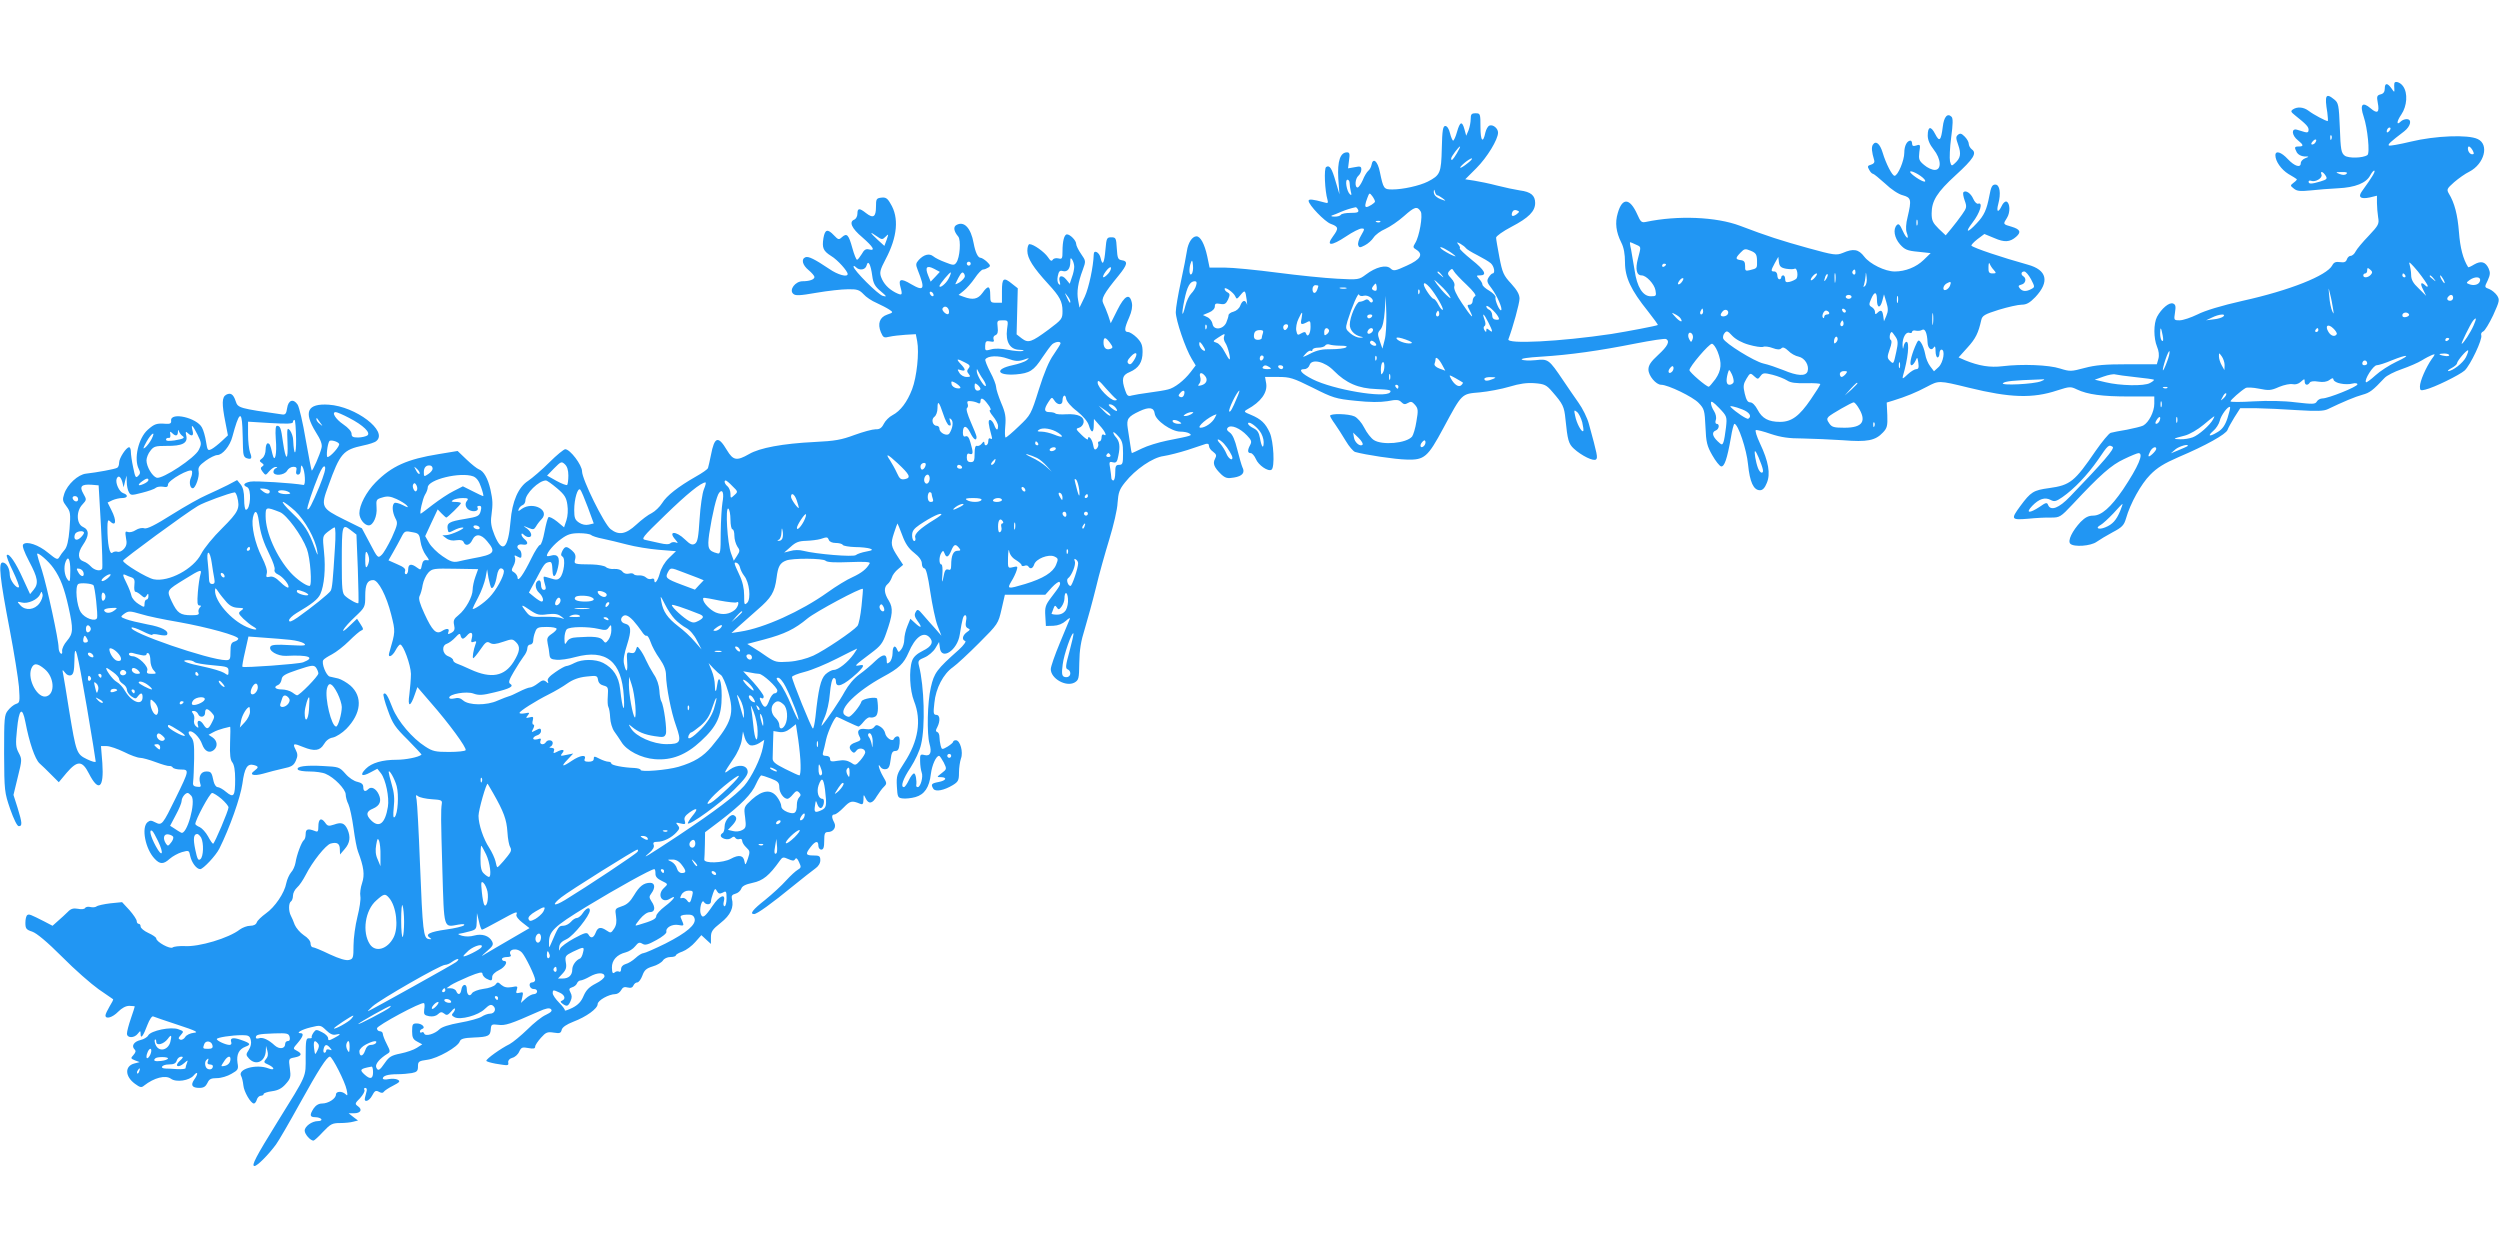 <?xml version="1.0" standalone="no"?>
<!DOCTYPE svg PUBLIC "-//W3C//DTD SVG 20010904//EN"
 "http://www.w3.org/TR/2001/REC-SVG-20010904/DTD/svg10.dtd">
<svg version="1.0" xmlns="http://www.w3.org/2000/svg"
 width="1280pt" height="640pt" viewBox="0 0 1280 640"
 preserveAspectRatio="xMidYMid meet">
<g transform="translate(0,640) scale(0.1,-0.1)"
fill="#2196f3" stroke="none">
<path d="M12259 5973 c-1 -5 -1 -17 0 -28 1 -19 0 -19 -15 3 -21 29 -34 28
-34 -2 0 -16 -7 -26 -21 -29 -19 -5 -21 -11 -15 -42 10 -51 -1 -60 -36 -30
-43 37 -57 20 -36 -42 20 -59 33 -189 19 -197 -24 -16 -97 -17 -116 -3 -18 14
-21 30 -25 142 -5 119 -7 128 -29 146 -43 35 -50 22 -35 -68 3 -24 4 -43 2
-43 -10 0 -74 34 -97 52 -26 20 -58 23 -81 8 -13 -9 -11 -13 10 -30 59 -47 70
-59 70 -75 0 -12 -6 -15 -20 -11 -11 3 -29 9 -40 12 -30 8 -26 -30 5 -54 30
-24 31 -32 5 -32 -23 0 -24 -4 -10 -31 7 -11 22 -19 38 -20 26 0 26 -1 5 -9
-13 -5 -23 -16 -23 -25 0 -26 -31 -17 -66 20 -34 37 -64 46 -64 20 0 -31 30
-73 67 -96 21 -12 40 -24 42 -26 3 -2 -4 -10 -15 -18 -19 -15 -19 -15 1 -31
16 -13 33 -14 85 -9 36 4 99 9 140 11 89 4 146 27 166 67 9 16 18 26 21 23 5
-5 -11 -32 -63 -104 -23 -31 -8 -43 39 -33 l37 9 0 -37 c0 -20 3 -53 6 -73 6
-34 3 -41 -48 -95 -31 -32 -61 -68 -67 -80 -6 -13 -18 -23 -26 -23 -7 0 -16
-8 -19 -18 -5 -14 -14 -17 -35 -14 -22 3 -32 -1 -40 -17 -28 -52 -218 -128
-458 -181 -110 -25 -193 -50 -232 -70 -33 -16 -74 -30 -91 -30 -30 0 -30 1
-24 40 5 32 3 41 -10 46 -20 8 -60 -27 -82 -68 -18 -35 -18 -109 0 -153 9 -21
12 -44 7 -62 l-8 -28 -149 0 c-115 0 -165 -4 -221 -19 -68 -18 -74 -19 -125
-3 -58 19 -196 24 -295 12 -64 -8 -122 2 -191 30 l-34 15 45 50 c43 47 56 75
71 141 5 23 17 30 90 53 46 14 99 26 117 26 24 0 41 9 70 39 74 79 60 139 -39
166 -133 37 -276 85 -288 97 -3 3 11 18 30 33 l36 27 51 -21 c52 -23 80 -21
112 7 27 24 20 38 -23 51 -46 13 -45 13 -24 46 17 27 16 76 -3 83 -7 2 -18 -8
-24 -22 -18 -38 -29 -32 -18 9 15 55 8 100 -15 100 -16 0 -22 -11 -31 -60 -13
-68 -26 -98 -64 -138 -48 -52 -63 -50 -22 3 39 50 56 107 29 97 -7 -2 -18 9
-25 25 -12 28 -38 46 -50 34 -4 -4 -1 -22 6 -42 12 -33 11 -38 -13 -72 -14
-20 -39 -53 -55 -72 l-29 -35 -36 34 c-30 30 -36 42 -36 78 0 65 28 109 123
196 91 83 110 113 83 132 -9 7 -16 20 -16 29 0 9 -9 25 -21 37 -16 16 -23 18
-34 9 -12 -10 -11 -18 1 -52 16 -46 12 -67 -16 -93 -18 -17 -19 -16 -26 9 -3
15 -1 70 6 122 9 68 10 98 2 106 -21 21 -39 0 -45 -51 -9 -72 -17 -80 -39 -37
-22 43 -38 39 -38 -8 0 -22 10 -46 30 -71 39 -49 42 -105 6 -105 -14 0 -38 11
-54 25 -27 22 -29 30 -25 66 6 39 5 41 -16 34 -15 -5 -21 -2 -21 9 0 9 -4 16
-8 16 -18 0 -32 -26 -32 -62 0 -40 -33 -118 -50 -118 -12 0 -44 62 -61 119
-14 46 -35 63 -50 40 -8 -13 -6 -36 7 -80 3 -11 -3 -18 -16 -22 -18 -5 -20 -9
-10 -26 6 -12 15 -21 20 -21 4 0 32 -23 62 -50 30 -29 69 -55 91 -60 42 -12
45 -22 24 -111 -9 -34 -10 -65 -5 -79 15 -41 -1 -34 -20 8 -14 32 -21 39 -30
30 -21 -21 -13 -66 16 -99 24 -27 37 -33 93 -38 l64 -7 -36 -35 c-38 -37 -94
-59 -148 -59 -49 0 -127 38 -156 76 -29 38 -55 43 -110 19 -33 -13 -44 -12
-178 25 -137 38 -209 61 -348 114 -122 46 -319 54 -481 20 -23 -5 -28 -1 -45
38 -38 85 -77 88 -100 7 -15 -49 -9 -97 18 -151 13 -25 19 -59 19 -102 0 -77
31 -142 117 -249 30 -38 53 -70 51 -71 -4 -4 -156 -33 -238 -46 -262 -39 -537
-53 -527 -27 23 61 57 184 57 208 0 21 -12 43 -43 77 -39 42 -45 56 -60 134
-9 48 -17 93 -17 101 0 8 35 33 79 56 88 46 121 79 121 122 0 38 -22 57 -78
64 -26 4 -78 15 -117 25 -38 10 -91 21 -117 25 l-46 7 57 57 c55 55 111 147
111 182 0 22 -26 43 -44 36 -8 -3 -17 -19 -21 -36 -12 -58 -25 -43 -25 28 0
69 -1 71 -25 71 -21 0 -25 -5 -25 -29 0 -16 -5 -42 -11 -58 l-12 -28 -9 33
c-12 44 -23 40 -38 -13 -7 -25 -16 -45 -20 -45 -3 0 -11 17 -16 38 -5 22 -15
37 -24 37 -12 0 -16 -21 -18 -115 -3 -126 -8 -137 -72 -170 -42 -21 -127 -40
-181 -40 -44 0 -46 3 -64 89 -11 57 -36 77 -43 36 -2 -11 -10 -25 -17 -30 -7
-6 -20 -27 -28 -48 -9 -20 -21 -37 -26 -37 -16 0 -13 46 4 60 8 7 15 21 15 32
0 16 -5 18 -34 12 l-34 -6 5 41 c5 33 3 41 -10 41 -35 0 -50 -45 -45 -133 l6
-82 -19 64 c-20 70 -31 87 -49 76 -12 -7 -7 -122 7 -169 4 -16 2 -18 -18 -12
-57 16 -79 18 -79 8 0 -21 83 -107 113 -118 41 -15 42 -23 12 -64 -38 -51 -9
-51 66 -1 34 23 70 41 80 41 17 0 17 -2 -2 -35 -12 -19 -18 -42 -15 -50 5 -14
9 -14 34 -1 16 8 36 26 45 40 9 14 36 34 60 44 24 11 67 40 96 66 54 48 67 52
85 23 12 -19 -7 -130 -29 -163 -11 -18 -11 -22 6 -32 38 -24 23 -50 -48 -82
-61 -28 -68 -29 -84 -14 -22 20 -75 7 -126 -32 -35 -26 -37 -27 -147 -21 -61
3 -199 17 -306 31 -107 14 -229 26 -271 26 l-76 0 -12 58 c-14 64 -35 102 -55
102 -22 0 -43 -33 -49 -75 -3 -22 -17 -93 -31 -158 -14 -64 -26 -134 -26 -155
0 -42 50 -188 82 -240 l20 -33 -26 -34 c-33 -43 -83 -82 -116 -89 -14 -4 -56
-11 -95 -16 -38 -5 -80 -12 -91 -15 -18 -6 -24 -1 -33 26 -20 57 -15 79 23 94
46 20 66 50 66 103 0 35 -6 49 -29 73 -16 16 -37 29 -45 29 -21 0 -20 18 5 74
14 32 18 57 14 76 -11 51 -37 37 -74 -37 l-34 -68 -13 40 c-8 22 -19 50 -25
61 -12 24 1 49 79 144 45 56 49 73 14 78 -18 3 -21 11 -24 60 -3 53 -5 57 -28
57 -23 0 -25 -4 -30 -62 -6 -71 -15 -88 -25 -44 -6 30 -35 44 -35 19 -2 -64
-25 -171 -46 -217 l-27 -56 -7 38 c-8 42 -1 90 24 156 16 44 16 45 -9 81 -14
20 -25 43 -25 51 0 18 -31 49 -47 49 -14 0 -23 -34 -23 -87 0 -37 -2 -41 -21
-36 -12 3 -25 0 -29 -7 -6 -9 -12 -6 -25 14 -18 26 -73 66 -94 66 -6 0 -11
-15 -11 -34 0 -39 30 -86 107 -170 59 -64 73 -90 73 -139 0 -40 -3 -43 -72
-95 -87 -64 -103 -70 -136 -45 l-27 21 3 118 3 118 -28 22 c-45 37 -53 31 -53
-36 l0 -60 -30 0 c-28 0 -30 2 -30 40 0 48 -11 51 -40 10 -23 -32 -49 -37 -95
-20 l-27 10 26 21 c14 11 40 40 57 65 16 24 35 44 42 44 7 0 19 5 27 10 13 8
11 12 -7 30 -12 11 -27 20 -32 20 -14 0 -27 27 -36 75 -14 78 -49 115 -88 93
-17 -9 -14 -32 9 -59 15 -17 9 -109 -10 -134 -10 -14 -16 -14 -56 2 -25 9 -53
23 -62 31 -20 16 -48 9 -74 -19 -16 -18 -16 -24 -5 -52 39 -98 33 -111 -34
-72 -53 32 -67 27 -54 -17 11 -40 8 -43 -28 -25 -35 19 -59 44 -72 79 -8 23
-5 37 23 90 61 115 70 214 25 286 -15 27 -25 33 -47 30 -25 -3 -27 -7 -27 -47
0 -52 -14 -61 -51 -32 -34 27 -44 26 -44 -3 0 -13 -7 -26 -15 -30 -30 -11 -15
-45 40 -91 57 -50 69 -71 34 -62 -16 4 -25 -2 -37 -24 -10 -16 -20 -29 -24
-29 -4 0 -15 27 -24 60 -19 69 -28 78 -53 56 -16 -15 -19 -14 -41 9 -33 35
-46 31 -54 -14 -8 -51 -1 -66 40 -92 32 -19 84 -77 84 -92 0 -18 -51 -4 -94
26 -76 51 -107 66 -122 60 -23 -9 -16 -40 16 -66 17 -14 30 -30 30 -35 0 -13
-25 -22 -61 -22 -37 0 -70 -44 -48 -64 11 -11 33 -10 119 5 58 10 130 18 161
18 47 1 59 -3 80 -25 13 -15 43 -35 67 -45 24 -11 53 -26 65 -34 21 -14 21
-15 -11 -26 -38 -13 -50 -46 -32 -90 12 -28 16 -30 44 -23 17 4 54 8 83 10
l52 3 7 -36 c11 -58 -2 -183 -26 -246 -25 -65 -59 -111 -101 -133 -16 -8 -36
-28 -44 -44 -11 -22 -22 -29 -43 -28 -15 0 -63 -13 -107 -29 -67 -25 -100 -31
-205 -36 -162 -8 -281 -30 -335 -62 -63 -36 -81 -33 -113 20 -45 76 -64 70
-82 -25 -6 -30 -13 -60 -15 -66 -2 -7 -30 -26 -62 -44 -91 -52 -150 -98 -173
-136 -12 -19 -36 -42 -53 -51 -18 -8 -53 -35 -79 -59 -54 -50 -90 -56 -132
-23 -33 26 -146 255 -146 296 0 32 -61 113 -86 113 -7 0 -44 -30 -81 -67 -38
-38 -87 -80 -109 -95 -50 -32 -82 -105 -90 -207 -12 -142 -42 -168 -82 -71
-17 42 -21 66 -16 100 8 62 7 78 -5 134 -13 56 -34 94 -59 103 -9 3 -38 26
-63 50 l-46 44 -97 -16 c-161 -26 -240 -61 -323 -145 -48 -49 -83 -116 -83
-158 0 -29 26 -62 48 -62 23 0 44 48 40 91 -3 41 -1 43 30 52 25 8 41 6 72 -8
22 -10 46 -25 53 -33 10 -12 6 -12 -21 2 -18 9 -37 14 -42 11 -14 -9 -12 -46
4 -78 14 -25 12 -32 -18 -100 -19 -39 -42 -80 -53 -89 -18 -17 -20 -15 -59 60
l-41 77 -91 45 c-117 58 -121 65 -81 172 60 168 76 185 178 207 30 6 61 16 68
23 61 50 -105 177 -244 186 -109 7 -130 -36 -67 -139 27 -42 35 -65 30 -83 -8
-34 -46 -120 -50 -115 -2 2 -16 74 -31 159 -14 85 -33 165 -41 178 -22 33 -48
24 -54 -18 -4 -28 -9 -34 -25 -32 -219 31 -227 33 -238 67 -12 37 -26 46 -49
34 -22 -12 -23 -46 -4 -141 l13 -67 -31 -29 c-17 -16 -41 -35 -52 -41 -20 -10
-22 -8 -29 37 -4 26 -13 59 -21 73 -26 50 -161 81 -158 36 2 -14 -4 -18 -25
-17 -49 4 -60 0 -94 -30 -49 -43 -73 -151 -46 -202 8 -16 8 -24 -4 -35 -12
-12 -15 -7 -25 43 -7 32 -12 68 -12 81 0 13 -4 23 -9 23 -15 0 -51 -56 -51
-78 0 -12 -4 -24 -10 -27 -11 -7 -105 -24 -159 -30 -41 -4 -96 -55 -112 -103
-10 -30 -9 -38 11 -64 21 -28 22 -37 16 -117 -5 -61 -13 -92 -25 -106 -10 -11
-22 -28 -27 -37 -9 -16 -15 -13 -58 22 -48 40 -109 61 -127 43 -7 -7 4 -37 30
-87 45 -85 50 -113 23 -146 l-18 -22 -36 78 c-37 83 -72 134 -83 122 -4 -3 10
-40 31 -82 20 -42 34 -79 31 -82 -11 -11 -47 36 -47 62 0 34 -17 64 -37 64
-22 0 -14 -80 37 -345 22 -115 43 -247 47 -291 5 -77 5 -82 -15 -88 -12 -4
-30 -19 -41 -33 -19 -23 -20 -39 -20 -222 1 -191 2 -198 31 -283 19 -54 36
-88 44 -88 19 0 18 16 -6 94 l-21 66 22 91 c22 88 22 92 5 124 -15 28 -17 45
-9 120 10 106 27 121 43 38 20 -105 49 -189 72 -211 13 -11 40 -38 61 -59 l38
-38 40 48 c55 64 80 64 114 -3 50 -98 78 -76 69 53 l-7 87 29 0 c16 0 56 -14
89 -30 33 -17 70 -30 82 -30 12 0 48 -10 80 -22 32 -12 63 -21 70 -20 6 1 14
-2 18 -8 3 -5 22 -10 41 -10 44 0 43 -4 -26 -145 -67 -137 -71 -143 -104 -126
-21 11 -28 12 -41 1 -32 -27 -11 -137 37 -187 27 -29 45 -29 77 0 15 13 42 28
62 34 36 10 37 10 43 -20 7 -33 32 -67 51 -67 15 0 80 69 98 105 53 106 108
262 118 332 11 82 25 105 59 96 25 -7 25 -12 3 -29 -30 -21 -5 -29 45 -15 26
8 71 19 101 26 45 9 55 16 66 41 10 23 10 34 -2 57 -16 31 -10 33 40 12 57
-23 85 -19 105 14 11 19 27 32 47 35 17 4 47 23 68 44 77 79 85 165 21 222
-19 16 -47 32 -62 36 -15 3 -35 8 -44 10 -18 5 -43 68 -33 84 3 6 24 19 45 30
21 11 61 42 87 68 27 27 55 51 63 54 12 4 11 9 -4 32 l-18 28 -40 -38 c-22
-22 -36 -30 -30 -19 5 11 33 42 61 68 50 47 51 50 51 106 0 59 11 81 41 81 26
0 68 -81 92 -177 22 -88 22 -85 -10 -195 -9 -29 15 -20 32 12 9 17 19 30 24
30 16 0 54 -105 55 -150 0 -25 -4 -72 -8 -105 -10 -67 5 -68 28 0 l13 37 68
-79 c94 -107 186 -233 179 -244 -3 -5 -41 -9 -85 -9 -69 0 -84 3 -122 28 -65
41 -140 129 -167 197 -25 65 -36 82 -46 72 -4 -3 6 -41 22 -84 24 -68 37 -87
102 -151 40 -41 72 -75 70 -76 -15 -13 -81 -26 -127 -26 -74 0 -128 -16 -158
-46 -33 -33 -21 -43 23 -19 l36 19 19 -24 c24 -32 43 -123 35 -171 -14 -86
-45 -110 -86 -69 -28 28 -25 46 10 60 35 15 45 39 29 73 -14 30 -38 42 -53 27
-16 -16 -26 -12 -26 10 0 15 -9 22 -30 27 -17 3 -44 21 -61 41 -31 35 -34 36
-115 40 -88 5 -139 -2 -129 -18 3 -6 30 -10 60 -10 30 0 67 -5 82 -12 44 -18
103 -79 103 -106 0 -12 6 -35 14 -50 7 -15 19 -70 26 -122 7 -52 17 -106 23
-120 30 -79 35 -119 21 -161 -8 -23 -12 -54 -9 -68 3 -14 -4 -62 -15 -105 -11
-44 -20 -110 -20 -147 0 -63 -2 -69 -23 -74 -16 -4 -49 6 -99 29 -41 20 -80
36 -86 36 -7 0 -12 9 -12 20 0 12 -14 29 -35 42 -19 13 -39 37 -46 53 -6 17
-15 38 -20 47 -12 23 -12 65 1 73 5 3 10 16 10 29 0 13 9 31 21 42 12 10 31
39 44 64 35 69 103 154 128 161 33 9 47 0 47 -30 l1 -26 24 28 c27 31 31 62
14 101 -15 32 -31 38 -69 24 -28 -9 -33 -8 -46 11 -20 27 -34 18 -34 -21 0
-25 -3 -29 -17 -23 -36 14 -48 11 -48 -15 0 -14 -4 -28 -9 -31 -12 -9 -37 -76
-43 -116 -3 -17 -13 -40 -23 -50 -9 -11 -20 -35 -24 -54 -9 -51 -59 -124 -105
-156 -22 -16 -43 -36 -46 -45 -4 -12 -17 -18 -34 -18 -16 0 -39 -9 -53 -19
-56 -44 -209 -90 -283 -85 -27 1 -55 -2 -61 -7 -13 -10 -83 28 -84 46 0 6 -18
18 -40 28 -22 10 -40 25 -40 33 0 8 -4 14 -10 14 -5 0 -10 6 -10 14 0 8 -17
33 -37 56 l-38 41 -60 -6 c-33 -4 -65 -11 -71 -16 -5 -4 -19 -6 -31 -3 -11 3
-24 1 -27 -5 -4 -6 -20 -8 -37 -4 -23 4 -36 1 -52 -16 -12 -12 -35 -33 -50
-46 l-28 -25 -42 22 c-71 36 -78 39 -87 33 -6 -4 -10 -21 -10 -40 0 -29 4 -35
35 -45 23 -8 76 -52 153 -129 64 -65 149 -139 187 -166 39 -27 72 -50 74 -51
2 -2 -6 -18 -18 -37 -11 -19 -21 -39 -21 -46 0 -21 36 -11 65 19 19 19 39 30
57 30 15 0 28 -2 28 -3 0 -2 -9 -30 -20 -62 -11 -32 -20 -66 -20 -77 0 -24 38
-24 56 0 13 16 13 16 14 -3 0 -27 14 -9 35 48 10 26 23 46 29 43 6 -3 63 -22
126 -43 95 -31 109 -39 82 -41 -18 -2 -38 -11 -44 -22 -6 -10 -18 -16 -25 -13
-11 4 -11 9 3 24 16 18 15 19 -12 29 -38 15 -142 -7 -155 -31 -5 -10 -23 -20
-40 -24 -33 -8 -48 -30 -30 -48 8 -8 6 -15 -6 -29 -15 -16 -14 -18 8 -27 l24
-9 -27 -7 c-50 -13 -49 -66 3 -104 26 -19 33 -21 47 -9 51 40 109 55 137 35
27 -20 95 -10 117 17 22 26 24 8 2 -22 -19 -28 -11 -42 27 -42 22 0 32 7 41
25 9 20 18 25 49 25 21 0 54 10 74 22 34 19 37 24 31 56 -6 43 7 70 41 83 30
11 26 18 -24 35 -40 14 -57 10 -49 -12 3 -8 -1 -14 -9 -14 -19 0 -65 21 -65
30 0 8 76 20 130 20 32 0 39 -4 44 -25 4 -16 0 -34 -10 -50 -16 -24 -15 -27 1
-45 35 -38 83 -16 86 40 l1 25 7 -25 c5 -17 3 -31 -7 -42 -13 -16 -12 -19 12
-29 34 -16 34 -32 0 -19 -62 24 -161 -4 -139 -40 4 -7 9 -28 11 -47 3 -33 38
-93 54 -93 5 0 12 9 15 20 3 11 13 20 21 20 8 0 14 4 14 9 0 4 19 11 43 14 30
4 50 14 70 37 25 28 27 36 21 80 -7 50 -6 50 25 56 36 7 40 19 11 34 -21 11
-21 11 5 41 27 32 32 49 14 49 -27 0 6 19 52 30 49 12 51 12 79 -15 19 -19 36
-26 49 -22 30 7 26 0 -9 -18 -26 -14 -30 -14 -30 -1 0 9 -14 23 -31 31 -29 15
-32 15 -44 -2 -7 -10 -11 -21 -9 -24 2 -4 -4 -6 -14 -5 -15 1 -17 -10 -17 -94
0 -108 10 -85 -145 -335 -109 -176 -135 -225 -117 -225 14 0 70 56 110 110 14
19 69 114 122 210 97 175 139 240 154 240 12 0 78 -129 86 -170 6 -29 5 -33
-6 -22 -18 17 -49 15 -49 -2 0 -21 -39 -46 -71 -46 -17 0 -32 -9 -43 -25 -22
-34 -20 -45 8 -45 14 0 28 -5 31 -10 3 -6 -4 -10 -17 -10 -31 0 -68 -27 -68
-49 0 -18 29 -51 45 -51 4 0 26 20 49 45 38 40 47 45 87 45 24 0 55 3 68 7
l24 6 -24 18 -24 19 27 0 c34 0 45 18 22 35 -18 13 -18 15 10 43 15 17 25 35
22 41 -4 6 -2 11 5 11 6 0 9 -8 6 -17 -2 -10 -6 -24 -8 -32 -8 -28 20 -21 36
9 13 25 19 29 35 20 13 -7 21 -7 25 0 4 6 25 20 47 31 35 18 39 23 24 31 -9 5
-30 6 -46 3 -17 -4 -30 -2 -30 3 0 14 26 22 75 22 23 0 57 3 74 6 26 5 31 11
31 34 0 25 4 28 48 34 53 7 157 66 166 94 5 13 20 18 73 20 74 3 84 8 86 45 2
22 5 24 38 20 35 -5 61 3 207 68 38 17 55 20 63 12 8 -8 1 -16 -26 -29 -21 -9
-63 -43 -95 -75 -32 -31 -73 -65 -91 -75 -45 -22 -119 -75 -119 -85 0 -4 21
-10 47 -15 67 -11 68 -11 65 7 -1 10 7 19 21 23 13 3 29 17 35 31 11 23 16 25
47 19 26 -5 35 -3 35 7 0 8 14 28 30 46 25 28 33 31 65 26 31 -5 37 -3 41 15
4 13 24 27 60 41 66 25 124 67 124 90 0 19 58 51 90 51 11 0 24 9 30 20 8 15
17 19 34 14 16 -4 25 0 29 10 4 9 12 16 20 16 7 0 19 16 26 35 10 28 20 37 53
47 22 6 45 20 52 30 6 10 23 18 38 18 16 0 28 4 28 8 0 4 15 14 34 20 19 7 49
29 66 49 l31 35 25 -23 24 -22 0 34 c0 29 7 40 50 74 51 40 69 80 57 124 -3
14 2 21 18 25 13 3 26 15 30 25 4 14 21 23 59 31 52 11 84 36 140 115 12 17
17 18 41 7 23 -10 30 -11 36 -1 5 9 12 4 20 -15 12 -25 11 -29 -6 -39 -11 -6
-37 -30 -60 -55 -22 -25 -70 -69 -107 -99 -65 -51 -81 -73 -57 -73 15 0 90 54
200 144 48 39 99 79 113 89 16 11 26 27 26 42 0 22 -5 25 -35 25 -40 0 -43 7
-14 44 24 31 39 33 39 6 0 -11 7 -20 15 -20 11 0 15 12 15 45 0 37 3 45 19 45
28 0 45 25 32 49 -14 26 -14 41 2 41 6 0 28 16 47 36 33 34 42 36 83 19 14 -6
17 -2 18 21 0 28 1 28 11 7 15 -32 35 -29 57 10 11 17 27 40 37 49 16 16 15
19 -5 53 -20 34 -31 77 -12 47 5 -8 17 -12 27 -10 14 2 20 14 24 48 4 35 9 45
24 45 14 0 19 9 22 38 2 26 -1 37 -11 37 -7 0 -15 -6 -18 -12 -6 -19 -41 4
-45 28 -2 11 -12 26 -24 33 -18 11 -23 11 -32 -1 -7 -10 -22 -14 -42 -11 -37
6 -49 -8 -34 -37 10 -18 7 -22 -19 -31 -33 -11 -39 -27 -19 -47 9 -9 14 -7 23
5 13 18 45 11 45 -9 0 -7 -12 -26 -25 -41 -24 -27 -26 -27 -49 -11 -19 11 -36
14 -66 9 -33 -6 -40 -4 -40 9 0 10 -8 16 -21 16 -15 0 -19 5 -15 18 3 9 10 39
16 67 9 40 44 115 54 115 1 0 26 -11 54 -25 29 -14 55 -25 58 -25 3 0 15 11
26 25 11 14 25 24 32 22 6 -2 18 -1 27 4 14 7 18 40 10 91 -2 13 -75 1 -80
-13 -7 -24 -53 -79 -65 -79 -7 0 -17 5 -23 11 -29 29 64 120 197 193 84 45
107 68 132 125 33 78 75 110 106 79 24 -24 13 -48 -33 -70 -30 -15 -48 -31
-55 -51 -17 -49 -12 -151 10 -207 39 -98 22 -205 -50 -315 -38 -58 -41 -67
-38 -122 3 -55 5 -58 30 -61 14 -2 44 1 65 7 46 13 71 49 79 118 6 47 27 93
42 93 4 0 14 -16 24 -34 16 -33 16 -34 -10 -54 -27 -21 -27 -21 -4 -21 34 -1
26 -18 -13 -25 -37 -7 -40 -12 -26 -35 11 -16 54 -8 99 19 28 17 32 25 32 64
0 25 5 57 10 72 13 33 -4 94 -26 94 -8 0 -14 -4 -14 -8 0 -4 -13 -15 -29 -25
-28 -16 -29 -16 -35 6 -3 12 -6 32 -6 44 0 12 -5 23 -11 25 -9 3 -9 9 0 25 16
32 14 63 -5 63 -15 0 -16 9 -10 61 7 75 46 149 95 183 20 14 80 70 134 124 97
97 98 99 115 173 l17 74 103 0 104 0 33 37 c19 20 37 33 40 28 7 -11 3 -19
-43 -79 -29 -38 -33 -50 -30 -95 l3 -51 38 1 c25 1 47 10 64 25 15 14 24 18
20 9 -3 -8 -26 -64 -51 -123 -25 -60 -46 -120 -46 -133 0 -48 77 -92 121 -69
22 13 24 19 25 102 1 65 8 110 28 173 14 47 40 141 57 210 16 69 48 181 69
250 21 69 41 152 42 186 4 52 9 68 38 104 53 67 142 128 198 135 26 4 81 18
122 31 41 14 83 28 93 31 11 3 17 0 17 -10 0 -9 9 -22 21 -30 17 -13 19 -19
10 -36 -13 -24 -5 -44 32 -80 21 -19 32 -22 65 -16 43 7 58 25 43 53 -4 9 -16
50 -26 90 -12 49 -24 77 -38 87 -16 11 -18 18 -10 26 16 16 62 -3 98 -41 22
-23 25 -31 16 -48 -15 -28 -14 -42 3 -42 7 0 19 -14 26 -30 13 -32 63 -66 80
-55 18 11 11 146 -9 190 -22 48 -44 69 -96 91 -37 15 -38 17 -19 28 70 38 104
86 97 132 l-6 34 67 0 c61 0 76 -5 177 -55 103 -52 118 -57 219 -67 75 -8 126
-8 164 -2 46 9 58 8 71 -5 12 -12 19 -13 34 -4 15 9 21 7 36 -10 16 -19 17
-28 7 -85 -5 -34 -16 -69 -22 -77 -29 -35 -153 -46 -196 -18 -14 9 -36 37 -49
63 -13 26 -35 51 -50 58 -30 14 -125 16 -125 3 0 -4 11 -23 25 -42 13 -19 38
-57 55 -86 17 -29 39 -54 48 -57 53 -15 206 -38 264 -39 91 -3 108 12 188 161
97 180 92 175 186 183 43 4 112 17 152 29 53 16 89 21 130 18 50 -4 60 -9 90
-44 54 -62 61 -76 67 -139 11 -109 16 -127 43 -152 39 -36 102 -67 114 -55 9
9 7 22 -37 182 -8 30 -32 79 -53 108 -20 29 -56 80 -79 115 -73 108 -76 110
-141 103 -32 -3 -63 -2 -70 3 -8 5 31 11 100 15 145 9 295 30 481 67 82 16
153 27 158 23 20 -12 7 -37 -41 -81 -38 -35 -50 -53 -50 -75 0 -32 39 -78 65
-78 35 0 163 -62 192 -93 29 -30 31 -38 35 -123 3 -78 8 -98 35 -145 17 -30
37 -55 45 -57 17 -3 31 39 50 146 6 39 15 72 18 72 19 0 63 -132 70 -208 9
-90 28 -132 61 -132 14 0 25 12 35 37 20 47 9 110 -35 203 -17 36 -26 66 -21
68 5 2 40 -7 77 -20 52 -17 91 -23 163 -23 52 -1 145 -5 206 -9 124 -10 166
-2 205 40 21 22 24 34 22 89 l-3 64 33 10 c65 20 119 42 173 71 61 32 59 33
214 -5 212 -52 327 -56 453 -14 63 20 68 21 101 5 55 -26 129 -36 267 -36
l129 0 0 -37 c0 -41 -28 -96 -57 -112 -10 -5 -48 -14 -83 -21 -36 -6 -73 -13
-83 -16 -10 -3 -44 -45 -77 -92 -108 -158 -130 -176 -238 -191 -81 -11 -94
-19 -148 -92 -50 -68 -47 -72 39 -65 39 4 93 7 118 6 44 0 49 2 110 67 144
154 199 202 263 232 35 17 69 31 75 31 29 0 -1 -69 -79 -186 -63 -92 -111
-134 -153 -134 -24 0 -41 -9 -64 -32 -43 -46 -68 -97 -53 -112 18 -18 105 -12
135 10 14 10 52 33 82 49 48 25 58 36 68 70 22 78 78 178 124 224 35 36 70 58
146 91 137 58 243 117 250 139 3 9 19 38 35 64 l30 47 82 0 c46 -1 141 -5 211
-10 100 -6 134 -5 155 5 79 38 141 64 178 74 37 10 52 21 113 86 11 12 50 32
88 45 37 13 84 33 103 45 19 12 43 24 53 28 17 6 16 4 -3 -22 -29 -42 -60
-112 -60 -140 0 -20 3 -22 27 -16 47 11 176 75 202 98 29 27 93 161 85 181 -3
7 2 16 10 19 8 3 31 41 51 83 33 73 34 79 20 101 -9 13 -27 28 -40 33 -25 9
-25 10 -8 44 13 29 14 40 5 61 -16 35 -39 41 -74 21 -16 -10 -30 -16 -31 -14
-26 41 -41 99 -47 178 -7 91 -23 152 -52 199 -12 21 -10 25 27 58 22 19 57 44
78 54 77 40 103 139 43 167 -49 24 -218 17 -342 -13 -58 -14 -109 -23 -113
-20 -6 6 7 18 79 73 33 26 41 62 12 62 -10 0 -23 -5 -30 -12 -23 -23 -22 0 3
36 29 43 34 109 9 144 -14 21 -43 30 -45 15z m-27 -245 c-7 -7 -12 -8 -12 -2
0 14 12 26 19 19 2 -3 -1 -11 -7 -17z m-295 -40 c-3 -8 -6 -5 -6 6 -1 11 2 17
5 13 3 -3 4 -12 1 -19z m-82 -17 c-3 -6 -11 -11 -17 -11 -6 0 -6 6 2 15 14 17
26 13 15 -4z m-4396 -56 c-21 -35 -29 -42 -29 -26 0 9 39 61 45 61 3 0 -5 -16
-16 -35z m5201 15 c8 -16 8 -20 -3 -20 -8 0 -17 9 -20 20 -3 11 -1 20 4 20 4
0 13 -9 19 -20z m-5145 -65 c-39 -32 -55 -32 -18 0 15 13 33 24 38 24 6 0 -3
-11 -20 -24z m2337 -82 c6 -7 7 -13 2 -13 -16 0 -74 40 -74 50 0 12 55 -17 72
-37z m2055 18 c10 -16 7 -20 -26 -30 -47 -14 -61 -14 -61 -1 0 5 6 7 14 4 21
-8 59 15 52 32 -8 20 7 17 21 -5z m107 9 c-7 -7 -19 -7 -35 -1 -23 9 -22 10
11 10 23 1 31 -2 24 -9z m-5104 -47 c0 -10 3 -29 6 -43 5 -18 4 -22 -4 -15
-17 15 -27 75 -13 75 6 0 11 -8 11 -17z m449 -63 c4 0 16 -7 27 -15 19 -15 19
-15 -1 -8 -30 10 -45 24 -44 42 1 13 2 13 6 -1 2 -10 8 -18 12 -18z m-319 -32
c0 -7 -33 -28 -44 -28 -9 0 -7 16 5 47 10 27 11 27 25 9 8 -11 14 -23 14 -28z
m-86 -43 c4 -12 -4 -15 -39 -15 -24 0 -47 -4 -50 -10 -3 -5 -18 -10 -33 -9
-15 0 -20 3 -12 6 8 2 29 11 45 18 26 11 52 19 76 24 4 0 9 -6 13 -14z m811
-22 c-21 -15 -30 -10 -22 11 4 10 13 13 23 9 15 -6 15 -7 -1 -20z m2052 -55
c-3 -7 -5 -2 -5 12 0 14 2 19 5 13 2 -7 2 -19 0 -25z m-2750 16 c-3 -3 -12 -4
-19 -1 -8 3 -5 6 6 6 11 1 17 -2 13 -5z m-2533 -76 c16 16 16 15 6 -15 l-12
-32 -34 31 c-41 38 -44 46 -6 19 27 -19 30 -19 46 -3z m2971 -58 c4 -6 30 -22
58 -36 29 -15 60 -33 70 -42 17 -15 24 -52 9 -52 -4 0 -13 -9 -20 -20 -11 -18
-9 -26 16 -58 27 -36 56 -102 48 -110 -8 -7 -33 52 -29 65 3 7 -12 22 -31 34
-20 11 -36 26 -36 32 0 6 -7 19 -17 29 -15 17 -15 18 5 18 38 0 24 27 -43 80
-36 29 -63 55 -61 58 3 3 0 12 -7 20 -10 13 -9 14 10 4 12 -7 25 -17 28 -22z
m870 18 c29 -13 28 -8 11 -73 -14 -53 -7 -85 19 -85 24 0 65 -44 71 -76 5 -29
4 -31 -24 -31 -41 0 -71 48 -83 134 -6 37 -14 85 -18 106 -5 20 -7 37 -5 37 2
0 15 -5 29 -12z m-930 -53 c14 -11 7 -10 -22 4 -23 12 -45 26 -48 32 -8 13 41
-12 70 -36z m1551 -29 c1 -40 1 -40 -36 -49 -23 -6 -26 -3 -25 21 0 21 -5 28
-22 30 -28 4 -29 10 -2 38 20 21 24 22 53 10 26 -11 31 -18 32 -50z m-3496
-32 c0 -12 -5 -36 -12 -54 l-11 -33 -18 22 c-22 27 -43 19 -33 -12 4 -16 3
-19 -5 -11 -7 6 -9 23 -5 41 5 24 10 30 26 25 23 -6 38 12 38 48 0 20 2 22 10
10 5 -8 10 -24 10 -36z m3645 -10 c19 -3 38 -3 43 0 14 8 21 -42 8 -52 -6 -5
-21 -12 -33 -15 -18 -4 -23 -1 -23 14 0 10 -4 19 -10 19 -5 0 -10 -4 -10 -10
0 -5 -4 -10 -10 -10 -5 0 -10 9 -10 20 0 11 -7 20 -15 20 -19 0 -19 4 2 43
l18 32 3 -27 c3 -22 10 -29 37 -34z m-3044 -27 c-13 -13 -15 31 -3 60 5 14 8
10 10 -16 2 -18 -1 -38 -7 -44z m6329 -61 c0 -6 -5 -5 -12 2 -22 22 -29 12
-12 -20 l16 -33 -38 38 c-29 27 -39 45 -39 70 0 17 -5 43 -9 57 -5 15 12 -2
43 -39 28 -35 51 -69 51 -75z m-7964 51 c5 -38 14 -54 43 -78 32 -27 33 -30
11 -24 -25 7 -149 131 -150 150 0 5 5 4 12 -3 19 -19 49 -14 55 9 8 30 21 6
29 -54z m504 63 c0 -5 -4 -10 -10 -10 -5 0 -10 5 -10 10 0 6 5 10 10 10 6 0
10 -4 10 -10z m5238 -32 c14 -16 13 -18 -6 -18 -18 0 -22 6 -21 33 0 17 3 25
6 17 3 -8 12 -23 21 -32z m-1678 28 c0 -3 -4 -8 -10 -11 -5 -3 -10 -1 -10 4 0
6 5 11 10 11 6 0 10 -2 10 -4z m-3741 -63 l-24 -25 -13 32 c-17 42 -7 53 30
34 l30 -16 -23 -25z m885 16 c-27 -30 -37 -22 -12 12 12 16 24 25 26 19 2 -6
-4 -20 -14 -31z m1835 -57 c35 -33 51 -55 44 -58 -7 -3 -13 -14 -13 -25 0 -10
-7 -19 -15 -19 -14 0 -14 -3 0 -30 27 -52 7 -33 -40 38 -30 45 -43 74 -39 86
4 11 -2 26 -16 41 -19 20 -20 26 -9 38 12 13 15 13 23 -2 5 -9 34 -40 65 -69z
m4630 52 c-13 -16 -39 -19 -39 -4 0 6 5 10 10 10 6 0 10 7 10 16 0 14 3 14 15
4 12 -10 13 -16 4 -26z m-2639 10 c0 -8 -5 -12 -10 -9 -6 4 -8 11 -5 16 9 14
15 11 15 -7z m-4644 -32 c-13 -25 -46 -51 -46 -36 0 8 54 73 58 69 2 -2 -3
-17 -12 -33z m84 14 c0 -8 -12 -21 -26 -31 -15 -9 -25 -13 -22 -8 21 46 32 62
39 57 5 -3 9 -11 9 -18z m2441 7 c13 -16 12 -17 -3 -4 -10 7 -18 15 -18 17 0
8 8 3 21 -13z m2016 -35 c-2 -13 -4 -5 -4 17 -1 22 1 32 4 23 2 -10 2 -28 0
-40z m152 -22 c-9 -8 -10 -7 -5 7 3 10 7 31 8 45 1 22 2 21 5 -7 3 -19 -1 -38
-8 -45z m850 34 c20 -39 20 -40 1 -50 -26 -14 -45 -13 -59 4 -9 11 -7 15 9 19
21 5 27 31 10 42 -15 9 -12 25 4 25 8 0 23 -18 35 -40z m-1106 10 c-9 -11 -19
-17 -21 -15 -6 6 18 35 29 35 5 0 1 -9 -8 -20z m58 -7 c-12 -20 -14 -14 -5 12
4 9 9 14 11 11 3 -2 0 -13 -6 -23z m2964 17 c3 -5 1 -10 -4 -10 -6 0 -11 5
-11 10 0 6 2 10 4 10 3 0 8 -4 11 -10z m146 -17 c13 -16 12 -17 -3 -4 -10 7
-18 15 -18 17 0 8 8 3 21 -13z m49 -3 c6 -11 8 -20 6 -20 -3 0 -10 9 -16 20
-6 11 -8 20 -6 20 3 0 10 -9 16 -20z m-3900 -15 c-7 -9 -15 -13 -18 -10 -3 2
1 11 8 20 7 9 15 13 18 10 3 -2 -1 -11 -8 -20z m4088 8 c-4 -20 -30 -28 -56
-18 -16 6 -15 8 2 21 28 20 58 18 54 -3z m-5276 -78 c9 -16 6 -16 -17 5 -15
14 -36 39 -48 55 -20 29 -19 29 17 -5 21 -19 42 -44 48 -55z m-1298 53 c-3
-13 -15 -31 -25 -41 -10 -10 -24 -38 -30 -63 -17 -68 -21 -46 -5 30 14 69 29
96 53 96 10 0 12 -6 7 -22z m3860 -1 c-3 -8 -12 -18 -20 -21 -20 -8 -18 21 3
33 21 12 25 9 17 -12z m-2937 -24 c-3 -3 -11 -2 -17 2 -8 5 -7 11 2 22 12 15
13 14 16 -1 2 -10 1 -20 -1 -23z m274 15 c30 -35 72 -108 66 -114 -3 -3 -13 8
-22 25 -8 17 -20 31 -25 31 -10 0 -50 58 -50 73 0 13 11 7 31 -15z m-571 8 c0
-2 -3 -11 -6 -20 -9 -23 -24 -20 -24 4 0 11 7 20 15 20 8 0 15 -2 15 -4z
m-425 -54 c6 -15 9 -14 26 7 23 28 25 27 32 -24 3 -22 3 -32 1 -22 -8 24 -23
21 -34 -8 -5 -14 -20 -27 -35 -31 -14 -3 -25 -12 -25 -18 0 -7 -6 -24 -12 -39
-17 -35 -65 -39 -70 -5 -2 12 -13 28 -26 34 l-23 11 31 13 c18 7 30 20 30 31
0 15 5 17 28 13 22 -4 29 0 40 23 10 23 10 29 -3 36 -8 4 -15 12 -15 18 0 14
47 -19 55 -39z m568 41 c-7 -2 -21 -2 -30 0 -10 3 -4 5 12 5 17 0 24 -2 18 -5z
m5052 -103 c5 -29 4 -31 -4 -13 -6 13 -13 46 -15 75 -5 51 -5 51 4 13 6 -22
12 -56 15 -75z m-4678 78 c-3 -8 -6 -5 -6 6 -1 11 2 17 5 13 3 -3 4 -12 1 -19z
m-2487 -9 c0 -6 -4 -7 -10 -4 -5 3 -10 11 -10 16 0 6 5 7 10 4 6 -3 10 -11 10
-16z m700 -33 c0 -12 -5 -7 -19 24 -11 24 -11 24 3 6 9 -11 16 -24 16 -30z
m1504 30 c23 5 55 -20 42 -33 -4 -4 -11 -1 -15 6 -6 9 -14 10 -22 5 -8 -5 -20
-9 -28 -9 -16 0 -50 -78 -50 -116 -1 -28 22 -54 54 -62 18 -4 18 -5 -2 -6 -12
0 -34 9 -49 22 -25 22 -26 25 -15 63 23 74 55 148 59 136 2 -7 13 -10 26 -6z
m2626 -21 c0 -44 17 -46 28 -3 l8 31 12 -40 c10 -32 10 -47 0 -70 l-12 -28 -4
28 c-4 29 -12 33 -30 15 -9 -9 -12 -8 -12 5 0 9 -8 20 -17 25 -14 8 -15 14 -3
41 17 41 30 39 30 -4z m-130 15 c0 -5 -7 -10 -15 -10 -8 0 -15 5 -15 10 0 6 7
10 15 10 8 0 15 -4 15 -10z m237 -27 c-3 -10 -5 -4 -5 12 0 17 2 24 5 18 2 -7
2 -21 0 -30z m2843 22 c0 -8 -7 -15 -15 -15 -16 0 -20 12 -8 23 11 12 23 8 23
-8z m-5471 -217 l-11 -43 -14 40 c-12 35 -11 41 4 58 11 13 18 43 22 95 l5 77
3 -93 c1 -50 -2 -111 -9 -134z m582 120 c7 -13 5 -16 -11 -15 -13 1 -20 8 -20
23 0 12 -7 24 -15 28 -8 3 -15 11 -15 17 0 14 47 -27 61 -53z m-2814 37 c3 -9
3 -19 -1 -22 -8 -9 -37 18 -30 28 8 14 24 11 31 -6z m3863 -10 c0 -8 -4 -15
-10 -15 -5 0 -7 7 -4 15 4 8 8 15 10 15 2 0 4 -7 4 -15z m126 -14 c-8 -13 -36
-15 -36 -3 0 4 5 13 12 20 14 14 34 0 24 -17z m605 16 c-1 -12 -15 -9 -19 4
-3 6 1 10 8 8 6 -3 11 -8 11 -12z m-2085 -24 c-10 -10 -19 5 -10 18 6 11 8 11
12 0 2 -7 1 -15 -2 -18z m1999 17 c3 -5 -1 -10 -9 -10 -9 0 -16 -5 -16 -12 0
-6 -3 -9 -6 -5 -9 8 3 37 15 37 5 0 13 -4 16 -10z m532 -57 c-2 -16 -4 -5 -4
22 0 28 2 40 4 28 2 -13 2 -35 0 -50z m-3233 27 c-7 -33 -3 -35 27 -20 17 10
19 7 19 -24 0 -35 -15 -57 -23 -34 -3 10 -9 10 -25 1 -18 -11 -20 -9 -25 14
-3 15 2 42 11 60 19 41 23 42 16 3z m1941 -1 c14 -22 -3 -18 -26 7 -23 25 -23
26 -2 15 12 -6 25 -16 28 -22z m3729 22 c3 -5 -3 -11 -14 -14 -13 -3 -20 0
-20 9 0 15 26 19 34 5z m-5309 -11 c-3 -5 -10 -10 -16 -10 -5 0 -9 5 -9 10 0
6 7 10 16 10 8 0 12 -4 9 -10z m595 -30 c24 -47 25 -57 5 -40 -12 10 -15 10
-15 -1 0 -11 -2 -11 -10 1 -5 9 -5 17 1 21 6 4 6 15 0 32 -15 40 -4 33 19 -13z
m3764 30 c-6 -6 -28 -13 -50 -15 l-39 -5 30 14 c36 18 74 21 59 6z m1281 -46
c-15 -35 -53 -94 -61 -94 -5 0 44 100 58 118 18 21 19 13 3 -24z m-7509 -20
c-8 -65 15 -104 64 -105 20 -1 27 -3 16 -6 -10 -3 -44 0 -75 6 -35 7 -68 8
-87 2 -29 -8 -31 -7 -30 18 1 23 5 27 25 23 19 -4 23 -1 18 11 -3 9 1 18 10
21 11 5 14 16 11 41 -4 33 -2 35 25 35 29 0 30 0 23 -46z m4280 19 c-10 -10
-19 5 -10 18 6 11 8 11 12 0 2 -7 1 -15 -2 -18z m-3259 -15 c-3 -8 -6 -5 -6 6
-1 11 2 17 5 13 3 -3 4 -12 1 -19z m417 7 c-4 -8 -10 -15 -15 -15 -5 0 -9 7
-9 15 0 8 7 15 15 15 9 0 12 -6 9 -15z m5370 -36 c-9 -15 -29 -10 -42 11 -20
32 -3 45 24 19 13 -12 21 -26 18 -30z m-5160 22 c3 -5 -1 -14 -9 -21 -13 -10
-15 -9 -15 9 0 21 14 28 24 12z m226 0 c0 -12 -20 -25 -27 -18 -7 7 6 27 18
27 5 0 9 -4 9 -9z m2839 -63 c1 -31 19 -47 32 -27 6 10 9 4 9 -18 0 -18 5 -33
10 -33 6 0 10 9 10 20 0 11 5 20 10 20 21 0 10 -66 -14 -89 l-24 -22 -19 25
c-11 14 -23 42 -26 63 -4 21 -13 47 -21 58 -13 18 -15 17 -31 -20 -22 -53 -30
-95 -18 -95 6 0 14 10 20 22 10 22 10 21 15 -10 3 -24 1 -32 -11 -32 -8 0 -28
-12 -44 -27 -25 -24 -28 -25 -24 -8 26 88 35 175 18 175 -5 0 -12 -10 -14 -22
-4 -19 -4 -18 -6 5 -1 37 17 70 35 63 8 -3 14 0 14 5 0 6 9 9 19 6 10 -2 25
-1 32 4 15 9 26 -16 28 -63z m1204 34 c4 -21 3 -31 -3 -27 -6 3 -10 20 -10 37
0 38 5 34 13 -10z m797 28 c0 -5 -5 -10 -11 -10 -5 0 -7 5 -4 10 3 6 8 10 11
10 2 0 4 -4 4 -10z m-5404 -16 c-3 -9 -6 -20 -6 -25 0 -5 -9 -9 -20 -9 -13 0
-20 7 -20 18 0 24 9 32 33 32 13 0 17 -5 13 -16z m2488 -59 c31 -9 64 -14 73
-11 8 4 31 1 49 -6 24 -9 37 -9 45 -1 7 7 17 4 35 -13 13 -14 37 -27 53 -30
32 -7 55 -45 46 -75 -9 -27 -53 -24 -124 6 -33 13 -79 29 -103 34 -47 11 -195
103 -205 127 -3 8 0 21 7 29 11 13 16 11 39 -14 17 -18 49 -36 85 -46z m-288
28 c-7 -17 -8 -17 -17 0 -12 21 -2 44 13 29 6 -6 8 -19 4 -29z m1039 13 c13
-19 14 -32 4 -77 -14 -65 -14 -65 -33 -46 -14 14 -14 20 -1 58 11 29 12 45 5
49 -9 6 -4 40 6 40 2 0 10 -11 19 -24z m-3438 0 c-3 -7 0 -22 7 -32 13 -19 29
-84 21 -84 -3 0 -14 18 -25 39 -11 22 -29 43 -41 46 -21 7 -20 8 7 26 35 23
38 23 31 5z m956 -34 c-24 -4 -73 14 -73 27 0 6 21 2 46 -7 31 -11 40 -18 27
-20z m2178 5 c-8 -8 -11 -7 -11 4 0 20 13 34 18 19 3 -7 -1 -17 -7 -23z
m-3718 -2 c16 -22 16 -26 3 -31 -22 -8 -36 4 -36 32 0 30 10 30 33 -1z m6857
21 c0 -3 -4 -8 -10 -11 -5 -3 -10 -1 -10 4 0 6 5 11 10 11 6 0 10 -2 10 -4z
m-5494 -34 c-9 -9 -37 8 -31 18 5 8 11 7 21 -1 8 -6 12 -14 10 -17z m-1616 10
c0 -4 -16 -29 -35 -57 -24 -33 -49 -93 -76 -179 -40 -128 -42 -131 -102 -188
-33 -32 -64 -58 -68 -58 -4 0 -5 26 -2 58 4 47 1 68 -21 119 -14 34 -26 71
-26 82 0 10 -13 45 -30 76 -16 31 -28 61 -25 65 12 19 67 21 114 4 39 -14 54
-15 82 -6 30 11 32 10 15 -3 -10 -8 -43 -19 -72 -25 -93 -20 -80 -54 17 -47
71 6 92 19 136 87 20 30 43 61 51 68 17 13 42 16 42 4z m740 -35 c0 -5 -7 -4
-15 3 -8 7 -15 20 -15 29 1 13 3 13 15 -3 8 -11 15 -24 15 -29z m693 23 c29 0
38 -3 28 -9 -8 -5 -42 -9 -75 -9 -45 1 -73 -5 -106 -22 -44 -22 -44 -22 -26
-2 10 12 23 19 27 16 5 -3 9 0 9 5 0 6 13 11 29 11 17 0 33 5 36 11 4 6 14 8
22 5 8 -3 33 -6 56 -6z m1931 -30 c23 -58 20 -96 -11 -141 -16 -21 -31 -39
-34 -39 -13 0 -99 74 -99 85 0 18 100 135 115 135 7 0 20 -18 29 -40z m2300
-55 c-23 -61 -28 -52 -7 14 10 29 19 48 21 42 2 -6 -4 -31 -14 -56z m1531 25
c-15 -29 -68 -70 -90 -70 -5 1 2 8 18 16 15 8 27 19 27 24 0 12 51 72 57 66 2
-2 -3 -18 -12 -36z m-6820 -16 c-12 -19 -20 -23 -28 -15 -8 8 -4 18 13 36 29
31 39 16 15 -21z m5585 -23 l-1 -26 -14 25 c-8 14 -14 34 -14 45 0 20 0 20 14
1 8 -11 15 -31 15 -45z m1150 50 c0 -4 -11 -6 -25 -3 -14 2 -25 6 -25 8 0 2
11 4 25 4 14 0 25 -4 25 -9z m-6070 -10 c0 -6 -4 -13 -10 -16 -5 -3 -10 1 -10
9 0 9 5 16 10 16 6 0 10 -4 10 -9z m577 -13 c-3 -8 -6 -5 -6 6 -1 11 2 17 5
13 3 -3 4 -12 1 -19z m5223 -10 c-36 -17 -84 -48 -108 -70 -24 -22 -46 -38
-48 -35 -11 11 37 87 55 87 9 0 44 11 77 25 84 34 102 29 24 -7z m-4885 -18
l15 -28 -30 11 c-19 7 -28 17 -25 25 3 8 5 18 5 23 0 17 19 0 35 -31z m-2444
14 c25 -12 28 -18 18 -30 -9 -11 -9 -17 1 -29 10 -13 9 -15 -11 -15 -14 0 -30
9 -37 21 -12 19 -11 20 7 14 27 -8 27 3 -1 32 -25 27 -19 29 23 7z m7179 -5
c0 -5 -7 -9 -15 -9 -9 0 -12 6 -9 15 6 15 24 11 24 -6z m-5291 -37 c63 -64
126 -91 218 -94 67 -3 79 -5 70 -17 -26 -31 -291 14 -396 67 -58 29 -77 52
-43 52 12 0 23 9 27 21 11 34 78 18 124 -29z m252 -9 c-9 -15 -10 -13 -11 13
0 17 3 34 8 38 11 12 14 -32 3 -51z m2646 25 c-3 -7 -5 -2 -5 12 0 14 2 19 5
13 2 -7 2 -19 0 -25z m-3227 2 c12 -8 9 -10 -13 -10 -16 0 -26 4 -22 10 8 12
16 12 35 0z m70 0 c0 -5 -4 -10 -9 -10 -6 0 -13 5 -16 10 -3 6 1 10 9 10 9 0
16 -4 16 -10z m1991 -23 c-16 -16 -26 0 -10 19 9 11 15 12 17 4 2 -6 -1 -17
-7 -23z m-3527 -40 c10 -15 16 -30 13 -33 -8 -8 -47 57 -46 76 0 13 1 13 7 0
4 -8 15 -28 26 -43z m3842 -14 c-3 -7 -12 -13 -21 -13 -16 0 -19 20 -9 58 7
23 7 23 21 -4 7 -15 11 -34 9 -41z m574 42 c-7 -8 -16 -15 -21 -15 -5 0 -9 7
-9 15 0 9 9 15 21 15 18 0 19 -2 9 -15z m-3280 -10 c16 -19 7 -41 -20 -48 -17
-4 -19 -3 -10 8 7 8 9 23 5 35 -7 23 7 27 25 5z m947 -17 c-3 -7 -5 -2 -5 12
0 14 2 19 5 13 2 -7 2 -19 0 -25z m1897 17 c12 16 18 17 62 6 27 -7 60 -20 74
-29 18 -12 44 -15 98 -14 39 1 72 -1 72 -5 -1 -5 -22 -39 -49 -78 -58 -85 -98
-115 -157 -115 -60 0 -92 18 -115 62 -12 23 -27 38 -38 38 -13 0 -20 12 -28
45 -9 38 -7 49 9 76 18 30 20 31 39 13 19 -17 20 -17 33 1z m1920 -6 c49 -5
91 -11 94 -13 2 -3 -7 -10 -20 -17 -29 -17 -154 -14 -228 4 l-55 13 45 16 c25
9 52 14 60 11 8 -2 55 -9 104 -14z m-3445 -27 c3 -1 0 -7 -7 -14 -13 -13 -36
2 -54 35 -10 19 -9 19 24 1 18 -11 35 -20 37 -22z m156 18 c-28 -12 -45 -12
-45 0 0 6 15 10 33 9 27 0 29 -2 12 -9z m4340 -24 c19 -4 45 -4 59 0 16 4 26
2 26 -4 0 -12 -149 -72 -179 -72 -11 0 -24 -7 -29 -16 -8 -14 -20 -14 -108 -4
-62 8 -143 9 -216 5 -65 -4 -118 -4 -118 0 0 7 53 54 77 68 7 5 39 3 69 -3 50
-10 61 -10 103 9 27 11 57 17 70 14 13 -3 29 1 41 12 18 16 20 17 20 2 0 -19
15 -23 26 -6 4 7 21 9 44 5 24 -4 43 -1 56 8 16 12 20 12 22 1 2 -7 18 -16 37
-19z m-6271 -78 c7 -5 5 -8 -6 -8 -24 0 -88 66 -88 91 0 16 9 10 41 -28 23
-26 47 -51 53 -55z m4736 90 c-36 -15 -208 -23 -195 -10 9 10 56 15 185 19 33
2 34 1 10 -9z m-5534 -29 c4 -7 -2 -9 -17 -7 -13 2 -25 11 -27 21 -3 16 -1 17
17 8 11 -6 23 -16 27 -22z m104 -10 c0 -5 -7 -9 -15 -9 -9 0 -15 9 -15 21 0
18 2 19 15 9 8 -7 15 -16 15 -21z m4490 28 c0 -2 -15 -16 -32 -33 l-33 -29 29
33 c28 30 36 37 36 29z m-2350 -17 c0 -5 -2 -10 -4 -10 -3 0 -8 5 -11 10 -3 6
-1 10 4 10 6 0 11 -4 11 -10z m3937 -6 c-3 -3 -12 -4 -19 -1 -8 3 -5 6 6 6 11
1 17 -2 13 -5z m-5034 -33 c-3 -12 -11 -17 -19 -14 -11 4 -12 9 -3 19 16 20
28 17 22 -5z m270 -18 c-22 -54 -34 -75 -39 -70 -8 7 41 107 52 107 1 0 -4
-17 -13 -37z m5053 -1 c-18 -16 -18 -16 -6 6 6 13 14 21 18 18 3 -4 -2 -14
-12 -24z m-5872 -67 c32 -26 55 -53 61 -73 12 -41 25 -41 25 1 l1 32 29 -33
c29 -31 41 -60 20 -47 -5 3 -10 -3 -10 -14 0 -12 -5 -21 -11 -21 -6 0 -9 -6
-6 -13 2 -6 -1 -17 -8 -24 -10 -9 -14 -5 -19 23 -6 30 -26 49 -26 25 0 -5 -15
5 -32 22 -31 30 -31 32 -13 37 11 3 21 15 23 27 4 30 -28 45 -88 42 -27 -2
-53 0 -56 4 -4 4 -18 7 -31 7 -28 0 -29 15 -5 52 17 26 18 26 30 8 15 -25 42
-26 42 -2 0 29 15 37 19 10 2 -13 24 -40 55 -63z m-456 35 c13 -16 18 -30 11
-30 -6 0 1 -14 15 -31 14 -17 26 -39 26 -50 0 -26 -9 -24 -20 6 -5 14 -15 25
-21 25 -11 0 -9 -20 7 -79 5 -17 4 -22 -4 -17 -8 5 -12 0 -12 -13 0 -22 -20
-30 -20 -8 -1 8 -5 7 -13 -4 -7 -9 -18 -14 -24 -12 -9 3 -13 -8 -13 -39 0 -37
-3 -44 -20 -44 -14 0 -20 7 -20 24 0 17 4 23 15 18 18 -6 19 6 4 57 -7 27 -15
37 -25 33 -10 -4 -14 2 -14 19 0 39 18 39 37 1 17 -36 33 -47 33 -23 0 6 -14
41 -30 77 -16 37 -25 67 -19 71 5 3 7 13 3 22 -4 12 0 15 18 13 13 -1 29 -6
36 -10 7 -4 12 -1 12 8 0 24 14 19 38 -14z m3779 -119 c-4 -32 -9 -65 -13 -75
-6 -16 -9 -15 -30 5 -27 26 -31 47 -9 55 17 7 21 34 4 34 -6 0 -8 9 -4 20 4
12 0 31 -9 45 -9 13 -16 32 -16 42 0 13 11 6 42 -26 40 -42 41 -44 35 -100z
m2230 107 c-3 -7 -5 -2 -5 12 0 14 2 19 5 13 2 -7 2 -19 0 -25z m-6237 -40 c9
-28 22 -54 29 -56 10 -3 11 2 6 19 -6 19 -5 21 5 12 13 -12 8 -45 -9 -72 -11
-17 -51 2 -51 24 0 8 -6 15 -14 15 -21 0 -30 33 -12 46 9 6 16 26 16 44 0 43
8 34 30 -32z m4682 40 c48 -74 26 -108 -68 -108 -54 0 -65 3 -78 22 -13 18
-13 25 -3 35 13 13 118 73 128 73 4 0 13 -10 21 -22z m-3802 -3 c19 -23 8 -26
-19 -4 -16 13 -18 19 -8 19 8 0 20 -7 27 -15z m-25 -43 c-3 -3 -18 7 -33 23
l-27 28 33 -23 c18 -12 31 -25 27 -28z m3235 32 c38 -15 51 -36 31 -48 -7 -4
-63 33 -90 60 -10 9 21 3 59 -12z m2485 -44 c-12 -37 -26 -57 -49 -71 -42 -26
-57 -24 -25 4 15 12 30 36 34 52 6 29 44 79 53 71 2 -3 -4 -28 -13 -56z
m-5493 23 c4 -36 86 -93 132 -93 17 0 38 -4 45 -9 17 -11 17 -11 -114 -37 -44
-9 -102 -27 -128 -40 -27 -13 -50 -24 -52 -24 -1 0 -5 19 -8 43 -3 23 -9 61
-13 85 -7 47 1 59 61 87 49 23 73 19 77 -12z m2189 -45 c5 -22 8 -42 5 -45 -8
-8 -34 40 -41 77 -7 31 -6 33 9 21 9 -7 21 -31 27 -53z m-6313 22 c72 -37 113
-77 92 -90 -8 -5 -30 -10 -47 -10 -26 0 -33 4 -33 19 0 12 -17 31 -42 48 -40
27 -62 63 -39 63 6 0 37 -13 69 -30z m4312 20 c-8 -5 -22 -10 -30 -10 -13 0
-13 1 0 10 8 5 22 10 30 10 13 0 13 -1 0 -10z m120 -19 c-13 -26 -50 -51 -73
-51 -26 0 42 58 81 69 1 1 -2 -8 -8 -18z m-4979 -48 c1 -32 3 -79 3 -106 1
-37 5 -48 19 -53 25 -8 29 -1 17 30 -5 15 -10 56 -10 92 l0 65 115 -7 c84 -5
115 -4 115 5 0 6 3 11 8 11 4 0 7 -44 8 -98 1 -87 -11 -92 -15 -6 0 16 -8 39
-16 50 -15 17 -16 12 -13 -63 4 -96 -9 -95 -23 2 -10 73 -14 85 -31 85 -7 0
-9 -22 -6 -67 7 -78 -5 -129 -17 -78 -11 49 -14 55 -25 55 -5 0 -10 -14 -10
-31 0 -19 -7 -37 -17 -45 -16 -12 -16 -15 -3 -24 12 -8 12 -12 3 -18 -10 -6
-10 -12 2 -28 15 -19 15 -19 34 4 11 12 25 22 33 21 10 0 10 -2 1 -6 -7 -2
-13 -11 -13 -19 0 -23 57 -18 70 6 6 11 20 20 32 20 15 0 19 -5 15 -20 -3 -13
0 -20 9 -20 9 0 14 11 14 28 1 20 3 23 9 12 13 -22 17 -95 5 -93 -55 10 -248
22 -273 17 -33 -7 -40 -18 -16 -28 24 -9 18 -116 -6 -116 -5 0 -9 24 -9 54 0
37 -6 61 -18 76 l-18 22 -49 -26 c-28 -14 -75 -36 -106 -50 -31 -13 -111 -58
-178 -100 -87 -55 -128 -75 -142 -71 -11 4 -30 0 -44 -9 -13 -9 -31 -13 -40
-10 -14 6 -15 1 -10 -30 6 -28 3 -41 -11 -57 -10 -11 -24 -17 -32 -14 -8 3
-20 1 -27 -5 -14 -11 -25 46 -25 128 0 36 3 43 12 34 32 -32 37 1 8 57 l-19
38 25 12 c14 6 36 11 49 11 30 0 33 16 6 25 -20 6 -41 51 -34 73 8 20 20 14
29 -15 l7 -28 7 30 8 30 1 -33 c0 -18 5 -42 11 -52 9 -17 13 -17 67 -3 32 8
64 19 70 25 7 6 24 8 38 6 18 -4 25 -1 25 11 0 22 116 87 123 69 2 -7 0 -23
-6 -35 -10 -22 -4 -53 10 -53 14 0 35 60 30 86 -4 21 3 31 36 55 22 16 49 29
59 29 27 0 66 47 78 95 33 123 47 135 51 48z m9816 32 c-4 -8 -11 -15 -17 -15
-6 0 -6 7 2 20 14 22 24 19 15 -5z m90 -7 c-3 -7 -5 -2 -5 12 0 14 2 19 5 13
2 -7 2 -19 0 -25z m184 15 c-16 -30 -74 -81 -104 -92 -16 -6 -45 -11 -65 -10
-40 1 -38 3 25 19 23 6 65 30 95 55 60 50 62 52 49 28z m-9691 -18 c14 -19 14
-19 -2 -6 -10 7 -18 18 -18 24 0 6 1 8 3 6 1 -2 9 -13 17 -24z m4400 5 c12 -8
11 -10 -7 -10 -12 0 -25 5 -28 10 -8 13 15 13 35 0z m409 -46 c12 -15 21 -40
21 -57 0 -40 -11 -27 -19 20 -5 28 -13 41 -34 51 -15 7 -27 18 -27 23 0 15 36
-7 59 -37z m3148 24 c-3 -8 -6 -5 -6 6 -1 11 2 17 5 13 3 -3 4 -12 1 -19z
m-8586 -43 c21 -43 22 -47 7 -78 -19 -41 -187 -152 -216 -143 -23 8 -52 57
-52 89 0 13 9 36 20 49 17 23 27 25 82 25 81 -1 110 14 102 51 -5 22 -4 25 7
15 21 -20 32 -15 25 12 -10 38 0 30 25 -20z m4407 9 c33 -22 22 -27 -21 -9
-20 8 -49 15 -64 15 -22 0 -25 2 -13 10 19 13 66 5 98 -16z m-4484 -16 c15
-10 6 -15 -41 -23 -29 -4 -43 -3 -43 4 0 6 6 10 13 9 7 -2 11 5 9 17 -3 16 -1
18 9 8 18 -18 29 -16 30 5 0 13 2 14 6 2 3 -8 11 -18 17 -22z m4816 -89 c0
-52 -2 -59 -20 -59 -17 0 -20 -7 -20 -40 0 -22 -4 -40 -10 -40 -5 0 -10 6 -10
13 0 6 -3 29 -6 49 -6 33 -5 36 14 31 17 -4 22 1 28 34 10 47 6 73 -12 94 -8
8 -14 20 -14 25 0 5 12 -4 25 -19 21 -23 25 -39 25 -88z m-4974 73 c-8 -16
-23 -35 -32 -43 -14 -11 -12 -4 6 29 26 46 49 59 26 14z m6200 -29 c-12 -12
-41 12 -44 38 l-4 24 28 -27 c15 -15 25 -31 20 -35z m-5240 5 c7 -10 -44 -68
-59 -68 -8 0 -1 65 9 81 5 9 43 -1 50 -13z m4531 0 c20 -22 43 -61 43 -72 0
-18 -22 -2 -31 22 -6 15 -20 37 -31 50 -12 12 -17 22 -11 22 5 0 19 -10 30
-22z m1024 -11 c-16 -16 -26 0 -10 19 9 11 15 12 17 4 2 -6 -1 -17 -7 -23z
m-1976 13 c3 -5 1 -10 -4 -10 -6 0 -11 5 -11 10 0 6 2 10 4 10 3 0 8 -4 11
-10z m5502 -18 c12 -8 -49 -79 -218 -254 -57 -60 -100 -76 -113 -43 -5 14 -12
12 -43 -10 -53 -35 -74 -33 -38 5 35 36 65 46 95 30 18 -10 28 -7 60 15 60 42
126 111 182 191 52 77 55 79 75 66z m382 3 c-3 -2 -23 -11 -45 -20 l-39 -16
24 21 c19 16 75 31 60 15z m-5794 -15 c-3 -5 -13 -10 -21 -10 -8 0 -12 5 -9
10 3 6 13 10 21 10 8 0 12 -4 9 -10z m5635 2 c0 -5 -9 -17 -20 -27 -22 -20
-26 -14 -10 16 11 19 30 26 30 11z m-2036 -44 c24 -58 28 -78 16 -78 -6 0 -14
10 -19 23 -12 32 -21 87 -15 87 3 0 11 -15 18 -32z m-3694 -3 c14 -7 36 -26
50 -42 l25 -28 -30 27 c-17 15 -50 36 -75 47 -25 12 -34 18 -20 15 14 -4 36
-12 50 -19z m375 15 c3 -5 -1 -10 -10 -10 -9 0 -13 5 -10 10 3 6 8 10 10 10 2
0 7 -4 10 -10z m-1089 -42 c62 -58 70 -74 38 -81 -22 -4 -28 1 -42 32 -9 20
-25 48 -35 64 -26 38 -14 34 39 -15z m498 7 c-4 -8 -11 -15 -16 -15 -6 0 -5 6
2 15 7 8 14 15 16 15 2 0 1 -7 -2 -15z m-2184 -70 c0 -23 -3 -44 -6 -48 -3 -3
-28 6 -55 21 l-48 27 36 37 c35 35 38 37 55 21 12 -11 18 -30 18 -58z m1830
58 c-1 -18 -18 -35 -24 -24 -4 6 -4 16 -1 21 7 12 25 13 25 3z m-3105 -115
c-38 -91 -54 -122 -61 -115 -5 4 27 100 58 175 14 33 25 49 31 43 7 -7 -4 -43
-28 -103z m580 92 c0 -7 -10 -19 -22 -27 -22 -15 -23 -14 -23 10 0 25 14 38
35 33 6 -2 10 -8 10 -16z m2710 10 c3 -5 -1 -10 -9 -10 -9 0 -16 5 -16 10 0 6
4 10 9 10 6 0 13 -4 16 -10z m-2777 -36 c-4 -3 -12 5 -18 18 -12 22 -12 22 6
6 10 -10 15 -20 12 -24z m275 -13 c17 -7 30 -24 40 -55 9 -25 14 -46 11 -46
-3 0 -27 11 -54 25 l-50 25 -47 -24 c-27 -13 -74 -45 -107 -70 -32 -25 -60
-46 -62 -46 -7 0 10 77 22 97 8 12 14 29 14 37 0 41 168 81 233 57z m2337 -10
c0 -23 -16 -36 -25 -21 -9 14 1 40 15 40 5 0 10 -9 10 -19z m-4000 -9 c0 -5
-11 -14 -25 -20 -29 -13 -33 -5 -7 14 20 15 32 18 32 6z m4766 -53 c4 -45 -4
-31 -20 36 -6 23 -5 27 4 19 6 -6 13 -31 16 -55z m-2674 11 c39 -33 48 -48 53
-85 4 -25 2 -58 -5 -79 l-12 -36 -36 30 c-20 16 -40 26 -44 22 -4 -4 -13 -37
-20 -74 -7 -38 -17 -68 -23 -68 -6 0 -26 -31 -44 -68 -40 -82 -70 -125 -71
-100 0 9 -8 21 -17 27 -15 8 -16 12 -4 34 8 14 11 33 8 42 -5 13 -3 14 13 5
17 -9 20 -8 20 9 0 11 -4 23 -10 26 -21 13 -10 32 15 27 28 -5 33 9 10 28 -8
7 -15 17 -15 23 0 7 4 7 12 -1 7 -7 18 -12 25 -12 21 0 15 26 -9 44 -22 15
-22 16 6 4 26 -11 30 -10 40 6 6 11 19 28 29 38 44 46 -44 92 -101 53 -18 -14
-21 -14 -16 -1 3 8 12 17 20 20 8 3 14 14 14 23 0 35 69 103 105 103 6 0 31
-18 57 -40z m898 11 c29 -28 29 -29 10 -46 -19 -18 -20 -17 -20 7 0 14 -7 31
-15 38 -15 12 -20 30 -9 30 3 0 19 -13 34 -29z m-1616 -22 c-5 -8 -10 -6 -16
5 -5 9 -6 21 -2 27 5 8 10 6 16 -5 5 -9 6 -21 2 -27z m1470 6 c-8 -19 -18 -87
-22 -151 -6 -94 -10 -119 -24 -128 -14 -8 -24 -4 -51 22 -46 45 -89 44 -49 -1
15 -18 15 -20 1 -14 -9 3 -21 1 -26 -4 -7 -7 -25 -7 -54 0 -24 5 -56 12 -72
16 -26 5 -23 10 99 128 111 108 184 167 206 167 4 0 0 -16 -8 -35z m-3087
-190 c6 -115 9 -213 6 -217 -8 -15 -40 -8 -58 12 -10 11 -26 22 -36 25 -31 10
-33 43 -5 84 33 48 34 78 1 93 -34 15 -36 81 -3 115 22 24 22 25 5 55 -22 38
-10 50 43 46 l35 -3 12 -210z m4733 184 c0 -6 -4 -7 -10 -4 -5 3 -10 11 -10
16 0 6 5 7 10 4 6 -3 10 -11 10 -16z m-3869 -4 c1 -16 -16 -16 -36 0 -19 15
-19 15 8 13 15 -2 28 -7 28 -13z m1629 -83 l30 -82 -25 -6 c-16 -4 -35 0 -50
10 -21 14 -25 24 -25 65 0 56 18 117 31 104 5 -5 22 -46 39 -91z m-1530 78
c11 -7 7 -10 -17 -10 -17 0 -35 5 -38 10 -8 13 35 13 55 0z m2219 -53 c-4 -23
-8 -92 -9 -154 0 -101 -2 -111 -17 -106 -47 12 -52 25 -42 99 16 104 38 195
51 211 18 22 26 -2 17 -50z m-2485 31 c16 -61 8 -78 -76 -162 -46 -45 -94
-104 -108 -132 -39 -77 -166 -145 -243 -130 -35 7 -157 81 -157 95 0 8 321
244 384 281 30 18 158 65 187 69 4 1 9 -9 13 -21z m3556 13 c0 -5 3 -16 6 -25
4 -11 1 -16 -10 -16 -10 0 -16 9 -16 25 0 14 5 25 10 25 6 0 10 -4 10 -9z
m670 -19 c0 -15 -2 -15 -10 -2 -13 20 -13 33 0 25 6 -3 10 -14 10 -23z m-1361
-13 c6 -18 11 -35 11 -38 -1 -12 -40 42 -40 55 0 25 18 15 29 -17z m1491 21
c0 -5 -5 -10 -11 -10 -5 0 -7 5 -4 10 3 6 8 10 11 10 2 0 4 -4 4 -10z m-5170
-16 c0 -17 -22 -14 -28 4 -2 7 3 12 12 12 9 0 16 -7 16 -16z m1991 -8 c-15
-17 -5 -44 20 -51 22 -7 42 2 34 16 -4 5 0 9 9 9 11 0 12 -7 7 -27 -7 -25 -14
-29 -81 -40 -81 -13 -93 -21 -88 -52 3 -20 5 -20 32 -6 15 8 36 15 45 14 21
-1 -58 -38 -84 -39 l-20 -1 20 -15 c13 -10 32 -14 52 -10 21 3 33 0 37 -10 8
-22 32 -16 44 11 16 34 45 32 76 -6 48 -57 38 -68 -74 -88 -25 -5 -59 -12 -75
-16 -25 -5 -40 0 -79 27 -27 18 -58 49 -69 68 l-20 35 32 69 32 68 20 -21 c11
-11 22 -21 24 -21 6 0 75 67 75 74 0 3 -12 6 -27 6 -22 0 -25 2 -13 10 8 5 30
10 49 10 27 0 31 -3 22 -14z m2634 4 c-8 -13 -55 -13 -75 0 -11 7 -2 10 33 10
30 0 46 -4 42 -10z m105 0 c0 -5 -12 -10 -26 -10 -14 0 -23 4 -19 10 3 6 15
10 26 10 10 0 19 -4 19 -10z m-3619 -56 c51 -49 103 -142 113 -204 5 -29 2
-26 -13 16 -31 85 -52 117 -114 176 -34 32 -55 58 -48 58 6 0 34 -21 62 -46z
m3405 21 c-36 -19 -47 -19 -22 0 11 8 27 15 35 15 9 0 3 -7 -13 -15z m5939
-22 c-20 -47 -39 -68 -76 -83 -34 -14 -54 -4 -24 12 11 6 40 33 65 59 24 27
45 49 47 49 2 0 -4 -17 -12 -37z m-9422 -5 c34 -13 112 -119 138 -188 18 -47
28 -190 14 -190 -18 0 -66 34 -97 68 -72 80 -128 206 -128 289 0 48 1 49 73
21z m2307 -39 c0 -27 5 -49 10 -49 6 0 10 -15 10 -33 0 -18 7 -42 15 -55 14
-19 14 -24 -1 -47 l-17 -26 -14 38 c-19 50 -30 239 -14 229 6 -4 11 -29 11
-57z m-2415 -6 c9 -66 23 -108 57 -177 16 -32 27 -65 24 -72 -3 -9 3 -19 17
-25 26 -12 62 -57 53 -67 -4 -3 -22 9 -41 28 -23 23 -40 31 -54 27 -18 -4 -20
-2 -15 18 4 14 -6 44 -26 84 -35 70 -54 158 -45 202 10 43 23 35 30 -18z
m4135 31 c0 -8 -4 -12 -10 -9 -5 3 -10 10 -10 16 0 5 5 9 10 9 6 0 10 -7 10
-16z m110 6 c0 -5 -4 -10 -10 -10 -5 0 -10 5 -10 10 0 6 5 10 10 10 6 0 10 -4
10 -10z m-1454 -38 c-16 -31 -36 -50 -36 -35 0 14 41 76 46 70 3 -3 -2 -19
-10 -35z m704 34 c0 -2 -17 -15 -37 -27 -72 -44 -103 -73 -97 -91 3 -10 1 -18
-5 -18 -6 0 -11 13 -11 29 0 22 9 34 38 54 61 41 112 65 112 53z m315 -36 c3
-5 2 -10 -3 -10 -6 0 -8 -8 -5 -19 3 -10 0 -22 -6 -25 -7 -5 -11 5 -11 28 0
35 12 47 25 26z m62 -37 c-3 -10 -5 -4 -5 12 0 17 2 24 5 18 2 -7 2 -21 0 -30z
m-578 -32 c16 -44 32 -68 61 -91 27 -21 40 -40 40 -56 0 -13 6 -24 13 -24 8 0
18 -38 30 -120 10 -66 26 -144 37 -173 l20 -52 -32 37 c-18 20 -46 51 -61 69
-26 31 -30 32 -39 15 -8 -14 -5 -25 11 -47 25 -34 17 -38 -15 -8 l-23 21 -15
-37 c-9 -21 -16 -52 -16 -69 0 -17 -7 -40 -15 -50 -13 -17 -15 -17 -21 -3 -11
28 -24 19 -24 -17 0 -18 -7 -39 -15 -46 -13 -10 -15 -9 -15 8 0 36 -19 35 -58
-2 -20 -20 -57 -51 -82 -69 -28 -20 -56 -54 -75 -88 -26 -48 -91 -144 -117
-174 -5 -5 1 13 13 40 13 29 25 81 28 124 4 46 11 76 19 79 7 2 12 -5 12 -17
0 -37 39 -21 108 42 38 36 40 47 10 40 -27 -5 -22 0 63 64 47 35 59 50 76 100
34 96 37 129 14 167 -25 39 -27 69 -6 86 8 6 17 22 21 33 3 12 18 32 32 43
l26 22 -25 38 c-38 58 -40 69 -22 124 9 27 17 50 18 50 1 0 12 -27 24 -59z
m934 44 c-3 -9 -8 -14 -10 -11 -3 3 -2 9 2 15 9 16 15 13 8 -4z m-3721 -216
c3 -96 5 -175 3 -177 -5 -5 -46 17 -67 36 -16 13 -18 35 -18 173 0 192 2 198
44 166 l31 -24 7 -174z m623 211 c3 -5 -1 -10 -9 -10 -8 0 -18 5 -21 10 -3 6
1 10 9 10 8 0 18 -4 21 -10z m-740 -102 c-11 -177 -14 -208 -22 -223 -9 -15
-98 -86 -170 -137 -31 -21 -43 -25 -43 -14 0 8 17 24 38 37 80 47 110 71 122
97 20 44 28 130 19 216 -8 80 -8 81 19 103 15 12 31 22 35 23 5 0 6 -46 2
-102z m2291 46 c-3 -8 -11 -14 -18 -13 -10 0 -10 2 0 6 6 2 13 19 13 36 1 25
3 27 6 9 3 -13 2 -30 -1 -38z m-3576 28 c0 -5 -9 -17 -19 -26 -21 -19 -37 -7
-27 19 6 16 46 21 46 7z m1688 2 c26 -5 30 -11 35 -47 3 -22 15 -53 27 -69 19
-26 20 -29 4 -26 -13 2 -20 -5 -24 -25 -5 -26 -6 -27 -25 -13 -29 22 -45 19
-45 -9 0 -14 -5 -25 -11 -25 -6 0 -8 7 -5 16 4 11 -6 21 -40 35 l-45 20 24 42
c13 23 32 57 41 75 18 35 19 35 64 26z m908 -13 c5 -5 32 -14 59 -19 28 -6 84
-19 125 -30 41 -11 115 -23 163 -27 l88 -7 -36 -35 c-22 -21 -40 -52 -47 -79
-11 -40 -28 -60 -28 -33 0 6 -7 9 -15 5 -8 -3 -20 0 -27 7 -7 7 -23 12 -36 11
-12 -1 -25 2 -27 6 -3 5 -14 6 -25 3 -13 -3 -26 1 -33 10 -7 10 -24 15 -42 14
-16 -2 -36 3 -43 10 -7 6 -38 12 -70 13 -95 1 -94 1 -87 28 4 17 0 29 -16 43
-28 24 -36 24 -50 -2 -8 -17 -8 -23 1 -29 17 -10 7 -87 -13 -108 -12 -12 -21
-12 -48 -3 -18 6 -34 10 -35 8 -2 -2 0 -18 5 -35 8 -25 7 -32 -5 -32 -8 0 -14
10 -14 26 0 16 -5 24 -12 22 -21 -7 -20 -43 2 -63 20 -18 27 -45 13 -45 -5 0
-21 10 -37 23 l-28 23 37 69 c41 78 44 82 65 87 14 3 17 -2 19 -47 2 -40 17
-29 28 20 12 51 -1 71 -37 60 -11 -3 -20 -4 -20 0 0 16 38 61 74 86 31 23 50
29 91 29 28 0 55 -4 61 -9z m1218 -26 c3 -9 18 -15 35 -15 16 0 33 -4 36 -10
3 -5 32 -10 63 -11 31 0 66 -4 77 -8 16 -6 12 -9 -20 -15 -22 -4 -46 -12 -53
-18 -13 -11 -203 5 -270 22 -18 5 -47 5 -65 -1 l-32 -8 33 29 c26 24 42 30 80
31 26 1 58 5 72 9 36 12 37 11 44 -5z m666 -40 c10 -12 9 -15 -8 -15 -21 0
-32 -24 -32 -74 0 -21 -4 -27 -15 -22 -10 3 -16 -2 -20 -17 -11 -56 -14 -58
-10 -9 2 29 0 52 -5 52 -13 0 -13 40 0 60 8 12 10 12 16 -3 9 -25 20 -21 34
13 14 34 22 37 40 15z m-3630 -5 c0 -5 -5 -10 -11 -10 -5 0 -7 5 -4 10 3 6 8
10 11 10 2 0 4 -4 4 -10z m3921 -57 c16 -10 29 -21 29 -26 0 -5 7 -7 15 -4 8
4 17 2 20 -3 10 -16 23 -11 30 10 9 29 73 54 103 41 21 -10 21 -13 9 -43 -16
-39 -66 -70 -158 -98 -90 -27 -94 -26 -71 13 11 17 23 43 27 56 7 22 5 23 -19
17 -26 -6 -26 -6 -25 51 1 32 4 46 6 31 3 -17 15 -34 34 -45z m266 35 c-3 -8
-6 -5 -6 6 -1 11 2 17 5 13 3 -3 4 -12 1 -19z m-3577 -33 c0 -11 -5 -27 -10
-35 -7 -11 -10 -1 -10 35 0 36 3 46 10 35 5 -8 10 -24 10 -35z m-1616 -44 c36
-51 55 -102 77 -200 25 -114 24 -134 -8 -172 -16 -18 -26 -41 -25 -52 2 -12
-1 -17 -7 -13 -6 4 -11 18 -11 31 0 39 -59 311 -85 394 -14 42 -25 80 -25 84
0 15 60 -37 84 -72z m810 28 c4 -29 10 -65 13 -80 4 -22 2 -29 -11 -29 -11 0
-16 9 -16 28 0 15 -3 51 -6 80 -4 32 -3 52 3 52 6 0 13 -23 17 -51z m-724 -41
c-1 -58 -2 -61 -15 -44 -15 20 -20 63 -9 90 13 34 24 13 24 -46z m3867 51 c8
-8 47 -10 122 -7 77 3 108 1 104 -6 -16 -30 -43 -50 -88 -71 -28 -12 -85 -47
-128 -78 -136 -97 -326 -183 -447 -201 l-45 -7 36 33 c20 18 64 57 97 86 72
62 88 89 98 163 7 58 17 77 49 89 31 13 189 12 202 -1z m1293 -13 c0 -25 -31
-116 -39 -116 -13 0 -23 32 -13 39 18 12 42 70 35 87 -4 12 -3 15 5 10 7 -4
12 -13 12 -20z m-1731 -22 c2 -10 11 -29 21 -42 27 -33 36 -117 16 -138 -15
-14 -16 -11 -16 38 0 35 -8 71 -25 106 -29 62 -29 65 -12 60 6 -3 14 -13 16
-24z m-3361 -27 c5 -24 -15 -21 -28 4 -10 18 -9 20 7 17 10 -2 19 -11 21 -21z
m2006 -20 c-8 -22 -14 -51 -14 -66 0 -36 -36 -101 -72 -130 -24 -19 -28 -28
-23 -51 5 -22 2 -31 -14 -40 -17 -9 -20 -8 -15 5 7 18 -9 20 -35 3 -28 -17
-48 3 -88 90 -24 52 -31 77 -25 90 5 9 13 35 16 57 4 22 17 50 29 63 20 21 28
22 138 20 l117 -2 -14 -39z m146 28 c0 -26 -40 -98 -74 -133 -28 -30 -86 -69
-86 -58 0 2 13 29 29 59 16 30 32 75 37 99 l8 43 7 -44 c5 -24 11 -46 14 -50
9 -9 22 18 29 60 4 25 12 39 21 39 8 0 15 -7 15 -15z m915 -4 c28 -11 63 -24
79 -30 l29 -12 -23 -24 -22 -24 -67 25 c-80 30 -86 36 -72 63 14 26 14 26 76
2z m-2469 -13 c-4 -13 -10 -53 -13 -90 -4 -53 -3 -68 8 -68 10 0 10 -3 2 -11
-6 -6 -9 -18 -6 -25 4 -11 -5 -14 -37 -14 -57 0 -72 11 -100 69 -28 60 -29 57
68 117 79 49 87 51 78 22z m124 -9 c0 -6 -4 -7 -10 -4 -5 3 -10 11 -10 16 0 6
5 7 10 4 6 -3 10 -11 10 -16z m-599 -10 c-13 -11 -27 -17 -30 -13 -7 7 28 34
43 34 6 -1 0 -10 -13 -21z m122 5 c15 -5 18 -15 15 -40 -2 -19 0 -34 6 -34 5
0 18 -8 28 -17 17 -15 20 -15 28 -3 8 13 10 12 10 -2 0 -10 -4 -18 -10 -18 -5
0 -10 -9 -10 -21 0 -20 -1 -20 -30 -2 -17 10 -34 29 -37 43 -3 14 -14 42 -24
62 -22 44 -23 52 -6 44 6 -3 20 -9 30 -12z m-195 -40 c8 -6 24 -153 19 -168
-8 -21 -63 -2 -83 29 -22 33 -31 134 -13 145 11 7 67 3 77 -6z m682 -87 c18
-20 35 -28 59 -29 30 -1 32 -3 16 -14 -16 -12 -16 -15 11 -42 16 -15 38 -33
49 -39 36 -20 11 -22 -32 -3 -80 35 -164 132 -162 187 0 15 3 14 17 -7 9 -14
28 -37 42 -53z m3251 -20 c-5 -48 -14 -94 -21 -102 -24 -28 -168 -125 -226
-152 -36 -16 -82 -28 -125 -31 -62 -4 -70 -2 -111 25 -23 17 -56 38 -73 48
l-29 18 87 23 c105 28 156 53 222 108 40 33 274 159 283 151 1 -1 -2 -41 -7
-88z m-2855 73 c15 -6 24 -13 22 -16 -8 -8 -58 7 -58 17 0 11 3 11 36 -1z
m1549 -11 c3 -4 1 -11 -5 -14 -11 -7 -40 11 -40 25 0 10 38 1 45 -11z m-2903
-48 c-25 -34 -71 -39 -97 -11 -19 21 -19 21 7 15 30 -8 82 15 93 42 8 17 8 17
13 -1 2 -10 -5 -30 -16 -45z m338 34 c0 -8 -4 -17 -10 -20 -6 -4 -10 5 -10 20
0 15 4 24 10 20 6 -3 10 -12 10 -20z m4917 -69 c-10 -15 -25 -23 -46 -23 -16
0 -29 3 -27 6 2 3 6 15 10 26 6 16 9 17 17 5 8 -13 12 -12 24 4 8 11 15 29 15
41 0 38 15 38 18 0 2 -20 -3 -46 -11 -59z m-2433 68 c30 -12 16 -24 -28 -24
-43 0 -63 10 -49 24 8 8 56 8 77 0z m431 -114 c14 -15 41 -36 58 -45 19 -10
42 -37 55 -64 l24 -46 -36 41 c-19 23 -57 58 -84 78 -54 42 -77 74 -86 126 -6
33 -5 32 18 -13 13 -27 36 -61 51 -77z m-585 96 c0 -15 -18 -31 -26 -23 -7 7
7 37 17 37 5 0 9 -6 9 -14z m815 -1 c43 -8 82 -12 86 -9 17 10 9 -23 -8 -38
-27 -23 -63 -28 -98 -14 -30 13 -65 50 -65 68 0 10 -5 11 85 -7z m-573 -27
c-7 -7 -12 -8 -12 -2 0 6 3 14 7 17 3 4 9 5 12 2 2 -3 -1 -11 -7 -17z m471
-43 c23 -10 21 -19 -7 -34 -19 -10 -28 -11 -47 -1 -28 15 -89 70 -89 82 0 6
55 -12 143 -47z m943 17 c-10 -10 -29 15 -21 28 6 9 10 8 17 -4 6 -10 7 -20 4
-24z m-1809 2 c33 -22 45 -25 86 -19 36 4 53 2 70 -11 19 -14 19 -15 2 -9 -11
5 -51 8 -90 7 -67 -2 -71 0 -93 28 -29 37 -24 38 25 4z m-2132 0 c-21 -16 -46
-15 -52 1 -1 6 14 11 35 12 35 2 36 1 17 -13z m2428 9 c-18 -2 -48 -2 -65 0
-18 2 -4 4 32 4 36 0 50 -2 33 -4z m-2288 -28 c27 -9 113 -27 190 -40 150 -27
305 -70 305 -85 0 -5 -9 -12 -20 -15 -16 -5 -20 -15 -20 -51 0 -39 -2 -44 -23
-44 -84 0 -505 145 -483 167 3 3 28 -5 56 -19 27 -14 50 -22 50 -18 0 5 16 4
35 0 19 -4 37 -5 40 0 12 19 -26 40 -100 53 -44 9 -93 20 -110 27 -29 11 -29
12 -11 26 24 17 29 17 91 -1z m3075 12 c0 -2 -12 -14 -27 -28 l-28 -24 24 28
c23 25 31 32 31 24z m-830 -23 c0 -2 -15 -4 -32 -3 -27 0 -29 2 -13 8 18 8 45
4 45 -5z m272 -21 c14 -16 33 -40 43 -55 9 -15 21 -26 25 -23 5 3 14 -12 21
-32 7 -21 27 -59 46 -85 23 -33 33 -59 33 -85 1 -59 26 -189 51 -258 30 -85
24 -95 -49 -95 -68 0 -156 39 -181 80 -15 24 -15 25 4 9 33 -27 64 -40 116
-48 45 -7 51 -6 58 11 7 20 -10 146 -23 167 -4 6 -9 31 -10 56 -2 27 -12 59
-29 83 -14 22 -32 55 -40 73 -8 19 -22 43 -30 53 -14 19 -15 19 -21 -1 -5 -15
-12 -19 -27 -16 -20 6 -21 2 -18 -45 4 -54 -5 -61 -16 -11 -5 20 1 53 16 99
23 73 21 99 -11 107 -20 5 -26 23 -13 36 13 13 29 7 55 -20z m1704 -3 c-4 -22
-1 -32 10 -37 12 -5 12 -8 -6 -20 -22 -16 -27 -39 -8 -45 6 -2 -8 -22 -32 -44
-115 -102 -127 -119 -144 -193 -18 -77 -21 -238 -7 -289 13 -45 4 -65 -25 -58
-22 6 -24 3 -23 -31 0 -21 4 -47 8 -58 9 -22 -6 -75 -20 -75 -5 0 -8 3 -8 8 4
25 -3 62 -11 62 -6 0 -18 -16 -27 -35 -9 -19 -20 -35 -25 -35 -19 0 -5 42 34
100 23 36 47 86 54 119 22 91 16 298 -11 403 -6 24 -3 29 29 42 19 8 44 29 55
47 l19 32 4 -29 c7 -68 90 -14 102 67 13 82 18 99 28 99 6 0 8 -12 4 -30z
m-1831 10 c3 -6 -1 -7 -9 -4 -18 7 -21 14 -7 14 6 0 13 -4 16 -10z m-2650 -50
c0 -7 -6 -15 -12 -17 -8 -3 -13 4 -13 17 0 13 5 20 13 18 6 -3 12 -11 12 -18z
m2665 -8 c0 -16 -7 -37 -15 -48 -14 -18 -16 -18 -28 -2 -13 17 -46 21 -132 15
-28 -1 -44 -8 -52 -22 -11 -18 -12 -17 -13 16 0 19 5 40 12 47 14 14 107 15
163 2 32 -8 42 -7 50 5 14 20 15 19 15 -13z m560 13 c-7 -8 -20 -15 -28 -15
-13 0 -12 3 4 15 25 19 40 19 24 0z m-840 -5 c0 -5 -12 -17 -26 -26 -22 -15
-25 -23 -20 -48 4 -17 8 -42 9 -56 2 -21 8 -26 36 -28 19 -2 62 4 97 14 158
42 237 -22 248 -201 6 -97 -7 -72 -19 38 -7 63 -35 106 -87 133 -39 20 -107
20 -146 0 -17 -9 -36 -16 -42 -16 -6 0 -32 -14 -56 -31 -31 -21 -44 -36 -39
-46 4 -13 3 -14 -9 -3 -13 10 -20 8 -42 -9 -15 -12 -33 -21 -41 -21 -7 0 -33
-10 -56 -22 -23 -12 -46 -22 -52 -23 -5 -1 -31 -11 -57 -22 -56 -26 -148 -25
-177 1 -13 12 -27 15 -45 10 -15 -3 -26 -2 -26 4 0 19 89 34 124 21 27 -10 47
-9 107 6 80 19 102 31 81 44 -10 6 -6 20 19 62 17 29 40 65 50 78 11 13 19 32
19 42 0 11 7 19 15 19 8 0 15 9 15 19 0 11 4 31 10 45 8 23 15 26 60 26 27 0
50 -4 50 -10z m-480 -50 c4 0 13 7 20 15 20 24 33 18 26 -11 -6 -22 -4 -25 10
-20 12 5 15 2 9 -11 -11 -29 -18 -73 -12 -73 3 0 20 20 37 45 26 38 33 43 49
33 14 -8 29 -7 67 6 46 16 49 15 67 -3 22 -22 19 -47 -13 -99 -47 -75 -115
-88 -220 -40 -30 14 -63 28 -72 31 -10 4 -18 11 -18 17 0 6 -11 15 -25 20 -31
12 -35 55 -7 64 11 4 30 18 43 32 19 21 25 23 27 10 2 -9 7 -16 12 -16z m3106
-64 c-20 -73 -22 -88 -10 -93 16 -6 19 -29 5 -37 -5 -4 -16 -4 -23 -1 -11 5
-13 18 -7 63 6 51 47 168 55 159 2 -2 -7 -43 -20 -91z m-5026 52 c0 -5 -6 -8
-14 -8 -9 0 -12 7 -9 21 4 16 8 17 14 7 5 -7 9 -16 9 -20z m1036 6 c29 -3 60
-11 70 -18 15 -12 4 -13 -73 -9 -67 4 -92 2 -98 -7 -13 -21 35 -50 80 -48 116
6 152 -8 87 -33 -24 -9 -301 -29 -311 -23 -2 2 4 37 14 79 l17 76 81 -6 c45
-3 105 -8 133 -11z m2299 -45 c11 -17 -1 -21 -15 -4 -8 9 -8 15 -2 15 6 0 14
-5 17 -11z m-3340 -301 c25 -147 45 -271 45 -277 0 -6 -20 0 -45 12 -53 26
-55 32 -91 249 -13 84 -27 167 -30 183 -6 28 -5 29 9 11 9 -12 20 -17 31 -13
12 5 16 21 17 74 1 105 13 58 64 -239z m155 282 c27 -27 26 -50 -1 -43 -17 5
-39 38 -39 59 0 11 22 2 40 -16z m3771 -9 c-30 -42 -79 -81 -102 -81 -11 0
-30 -11 -43 -23 -24 -24 -36 -75 -51 -219 -4 -32 -9 -58 -13 -58 -7 0 -107
247 -107 264 0 5 29 17 65 26 36 9 110 40 165 68 55 28 101 51 103 51 2 1 -6
-12 -17 -28z m-678 12 c-7 -2 -21 -2 -30 0 -10 3 -4 5 12 5 17 0 24 -2 18 -5z
m-3215 -21 c2 -7 -2 -10 -12 -6 -9 3 -16 11 -16 16 0 13 23 5 28 -10z m245 4
c16 -4 27 -2 27 4 0 6 5 8 10 5 6 -3 10 -20 10 -37 0 -17 7 -40 17 -50 15 -17
15 -18 -12 -18 -21 0 -26 4 -21 17 8 20 -46 73 -75 73 -10 0 -19 5 -19 11 0 6
8 8 18 6 9 -3 29 -8 45 -11z m3127 -12 c0 -17 -22 -14 -28 4 -2 7 3 12 12 12
9 0 16 -7 16 -16z m-2854 -24 c5 -5 46 -12 92 -16 78 -7 82 -8 82 -31 0 -22
-1 -23 -23 -8 -13 8 -59 22 -102 31 -89 18 -127 33 -84 34 14 0 29 -4 35 -10z
m-767 -36 c49 -41 54 -125 10 -139 -45 -15 -100 85 -79 141 12 31 31 30 69 -2z
m1401 -22 c0 -14 -96 -112 -109 -112 -3 0 -15 7 -25 15 -11 8 -35 15 -53 15
-34 0 -45 13 -19 23 8 3 16 16 18 29 2 18 17 27 83 49 72 24 81 25 93 11 6 -9
12 -22 12 -30z m2061 -8 c8 -5 25 -43 37 -85 33 -111 20 -156 -85 -282 -43
-51 -88 -79 -169 -103 -58 -17 -194 -28 -194 -16 0 5 -15 9 -32 10 -57 2 -118
14 -118 23 0 5 -7 9 -15 9 -9 0 -29 7 -45 15 -27 14 -30 14 -30 0 0 -10 -9
-15 -26 -15 -19 0 -25 4 -20 15 9 23 -24 18 -66 -10 -50 -34 -58 -31 -22 6
l29 31 -35 -7 c-31 -7 -33 -6 -21 9 16 19 1 22 -29 6 -16 -8 -18 -8 -14 5 4
10 0 15 -12 16 -11 0 -14 3 -6 6 6 2 12 11 12 19 0 16 -26 19 -35 4 -11 -17
-35 -12 -28 6 5 13 2 15 -15 9 -13 -3 -22 -2 -22 4 0 5 9 13 20 16 11 3 20 13
20 21 0 17 -5 17 -31 3 -19 -10 -19 -9 -9 10 6 12 7 21 1 21 -5 0 -7 10 -3 22
4 18 2 20 -17 15 -19 -5 -20 -3 -9 10 11 14 10 16 -14 11 -16 -3 -28 -2 -28 2
0 9 82 61 150 95 30 15 73 40 95 56 27 19 58 31 97 35 54 6 56 5 60 -17 2 -15
12 -25 28 -29 23 -6 25 -10 22 -53 -2 -25 -1 -51 3 -57 4 -7 8 -31 9 -54 1
-24 10 -55 21 -71 11 -15 27 -39 36 -53 26 -45 103 -84 172 -89 86 -7 160 22
235 92 83 76 107 129 107 232 0 79 -15 115 -23 56 -5 -41 -12 -41 -12 -1 0 20
-7 53 -16 74 l-16 39 24 -26 c13 -14 31 -30 39 -35z m-3111 14 c17 -12 30 -28
30 -35 0 -7 9 -18 20 -25 11 -7 20 -20 20 -30 0 -9 10 -24 22 -33 21 -14 24
-14 34 0 15 20 24 19 24 -4 0 -47 -56 -27 -91 33 -10 18 -29 38 -42 45 -20 10
-63 71 -51 71 3 0 18 -10 34 -22z m130 7 c10 -12 9 -15 -8 -15 -11 0 -22 7
-26 15 -3 9 0 15 8 15 7 0 19 -7 26 -15z m-65 -4 c7 -12 -12 -24 -25 -16 -11
7 -4 25 10 25 5 0 11 -4 15 -9z m370 -11 c3 -5 1 -10 -4 -10 -6 0 -11 5 -11
10 0 6 2 10 4 10 3 0 8 -4 11 -10z m2871 0 c19 0 94 -69 94 -86 0 -8 -6 -14
-14 -14 -8 0 -20 -16 -27 -35 -15 -40 -24 -43 -39 -16 -13 25 -13 34 0 26 6
-3 10 0 10 9 0 8 -24 40 -52 72 l-53 57 34 -6 c18 -4 40 -7 47 -7z m-3366 -10
c0 -5 -2 -10 -4 -10 -3 0 -8 5 -11 10 -3 6 -1 10 4 10 6 0 11 -4 11 -10z m-55
-9 c3 -5 1 -12 -5 -16 -5 -3 -10 1 -10 9 0 18 6 21 15 7z m2788 -144 c3 -38 1
-65 -3 -60 -11 11 -30 118 -30 167 l1 41 13 -40 c8 -22 16 -71 19 -108z m770
96 c34 -68 70 -163 65 -168 -2 -3 -19 31 -37 75 -18 44 -44 94 -58 110 -19 23
-21 30 -9 30 9 0 26 -21 39 -47z m-2873 1 c0 -3 -7 -1 -15 6 -8 7 -15 17 -15
22 0 5 7 3 15 -6 8 -8 15 -18 15 -22z m2690 11 c13 -14 21 -27 18 -30 -2 -3
-17 9 -33 25 -16 17 -24 30 -19 30 6 0 21 -11 34 -25z m-3337 -26 c-7 -24 -8
-22 -17 15 -6 25 -5 28 7 17 8 -6 13 -21 10 -32z m258 21 c13 -10 20 -19 16
-20 -11 0 -67 29 -67 35 0 12 30 3 51 -15z m559 -9 c0 -23 -25 -46 -35 -32 -7
13 12 51 25 51 6 0 10 -8 10 -19z m408 -31 c12 -24 22 -56 22 -70 0 -35 -19
-100 -29 -100 -24 0 -59 146 -47 195 9 36 27 28 54 -25z m-1128 15 c0 -1 -9
-5 -19 -8 -13 -3 -18 -1 -14 9 4 10 33 10 33 -1z m90 -5 c0 -5 -2 -10 -4 -10
-3 0 -8 5 -11 10 -3 6 -1 10 4 10 6 0 11 -4 11 -10z m3119 -110 c0 -35 0 -35
-13 10 -7 25 -16 56 -20 70 -5 18 -1 15 13 -10 11 -19 20 -51 20 -70z m-2331
77 c7 -8 7 -17 -2 -30 -16 -21 -47 -23 -41 -2 3 8 7 22 10 30 5 18 19 19 33 2z
m2382 -7 c8 -16 8 -18 -4 -14 -17 6 -30 34 -16 34 5 0 14 -9 20 -20z m-3334
-18 c-4 -3 -14 2 -24 12 -16 18 -16 18 6 6 13 -6 21 -14 18 -18z m522 16 c-5
-15 -55 -35 -64 -25 -4 4 -1 13 6 22 15 18 64 21 58 3z m534 -51 c-4 -57 -22
-71 -22 -17 0 27 18 87 23 79 2 -2 1 -30 -1 -62z m2073 2 c-11 -33 -34 -69
-64 -100 -46 -48 -76 -64 -65 -34 4 8 9 15 13 15 4 0 26 16 49 35 30 26 46 51
58 90 10 30 19 53 22 51 2 -3 -4 -28 -13 -57z m-2845 -6 c0 -12 -4 -23 -10
-23 -13 0 -30 34 -30 61 0 21 1 22 20 4 11 -10 20 -29 20 -42z m130 43 c0 -3
-4 -8 -10 -11 -5 -3 -10 -1 -10 4 0 6 5 11 10 11 6 0 10 -2 10 -4z m3072 -13
c20 -18 24 -73 8 -104 -13 -24 -30 -25 -30 -1 0 11 -9 27 -20 37 -22 20 -26
55 -8 73 16 16 28 15 50 -5z m-133 -136 c1 -71 -15 -49 -22 30 -4 37 -9 79
-12 93 -3 14 3 3 14 -25 11 -27 20 -72 20 -98z m-352 111 c-3 -8 -6 -5 -6 6
-1 11 2 17 5 13 3 -3 4 -12 1 -19z m361 -3 c-3 -3 -9 2 -12 12 -6 14 -5 15 5
6 7 -7 10 -15 7 -18z m-2608 -9 c0 -14 -12 -38 -26 -53 l-26 -28 6 34 c5 29
30 71 43 71 1 0 3 -11 3 -24z m-196 -5 c16 -18 16 -21 1 -50 -18 -36 -26 -38
-43 -11 -16 26 -36 26 -29 -1 5 -17 3 -18 -9 -8 -9 7 -13 21 -10 33 3 11 0 26
-6 33 -8 10 -7 13 5 13 8 0 17 -7 21 -15 8 -22 36 -18 36 5 0 25 12 25 34 1z
m2824 -56 c0 -16 -2 -15 -8 5 -11 34 -11 60 0 35 5 -11 8 -29 8 -40z m-2995
-34 c21 -13 36 -25 33 -28 -7 -7 -86 37 -86 48 0 12 3 11 53 -20z m3186 -178
c1 -29 -2 -53 -6 -53 -5 0 -37 15 -73 33 -52 26 -65 37 -64 55 0 12 1 48 2 80
l2 59 30 -5 c20 -3 38 3 57 18 l28 22 12 -79 c6 -43 12 -102 12 -130z m-2921
114 c-2 -63 1 -88 12 -101 9 -12 14 -41 14 -85 0 -88 -7 -98 -46 -66 -16 14
-36 25 -44 25 -7 0 -16 12 -20 28 -10 48 -13 52 -38 52 -28 0 -41 -27 -31 -61
6 -17 3 -20 -17 -17 -18 2 -22 8 -19 28 2 14 4 66 5 116 1 76 -2 95 -17 112
-10 11 -14 23 -9 26 16 10 55 -29 67 -65 13 -36 37 -48 60 -29 21 18 18 47 -6
64 l-21 14 24 13 c12 7 37 16 53 20 17 4 31 7 33 8 2 1 2 -37 0 -82z m-340 12
c-16 -10 -43 15 -33 31 5 8 12 6 26 -6 15 -13 16 -19 7 -25z m3004 -25 c11 -3
30 2 45 11 l26 17 -7 -38 c-10 -56 -58 -154 -96 -198 -44 -49 -149 -129 -335
-253 -165 -109 -195 -127 -151 -90 19 16 27 31 23 41 -5 12 0 16 19 16 31 0
73 21 98 49 16 17 17 23 6 36 -12 14 -10 15 14 9 25 -6 27 -4 22 14 -5 15 1
25 24 42 41 29 47 20 14 -19 -14 -18 -24 -34 -22 -37 11 -10 168 104 236 172
56 55 73 79 70 96 -4 33 -52 36 -91 8 -35 -27 -34 -22 16 52 24 34 41 73 45
100 l6 43 9 -32 c5 -18 18 -35 29 -39z m626 11 c-1 -27 -1 -28 -5 -5 -3 14 -9
30 -14 36 -5 6 -6 14 -2 18 11 10 23 -17 21 -49z m-281 -17 c-3 -7 -5 -2 -5
12 0 14 2 19 5 13 2 -7 2 -19 0 -25z m-3367 -4 c0 -14 -3 -14 -15 -4 -8 7 -15
14 -15 16 0 2 7 4 15 4 8 0 15 -7 15 -16z m4050 -44 c0 -5 -4 -10 -10 -10 -5
0 -10 5 -10 10 0 6 5 10 10 10 6 0 10 -4 10 -10z m-661 -87 c1 -7 -3 -13 -9
-13 -5 0 -10 15 -9 33 0 27 2 29 9 12 5 -11 9 -26 9 -32z m-239 17 c8 -5 11
-10 5 -10 -5 0 -17 5 -25 10 -8 5 -10 10 -5 10 6 0 17 -5 25 -10z m380 -17
c-1 -24 -2 -26 -11 -10 -5 9 -7 22 -4 27 10 17 15 11 15 -17z m-2319 -68 c12
-45 6 -142 -10 -158 -8 -8 -9 7 -5 49 5 42 2 77 -10 116 -9 31 -16 60 -16 65
1 18 31 -34 41 -72z m1697 -10 c-37 -35 -76 -69 -88 -75 -42 -23 -3 27 67 85
91 75 103 69 21 -10z m219 49 c36 -14 43 -21 43 -45 0 -27 22 -59 42 -59 5 0
18 10 28 23 15 18 21 20 31 10 10 -10 10 -16 1 -25 -7 -7 -12 -23 -12 -37 0
-44 -11 -52 -48 -39 -20 8 -32 19 -32 31 0 10 -9 30 -21 46 -30 41 -74 37
-129 -12 -42 -39 -42 -39 -35 -92 6 -48 4 -55 -15 -65 -12 -7 -33 -9 -47 -5
l-26 6 22 23 c23 25 27 41 10 51 -17 11 -49 -26 -49 -56 0 -15 -4 -31 -10 -34
-16 -10 -12 -23 10 -30 12 -4 27 -2 35 5 10 8 15 8 20 0 4 -6 13 -9 21 -6 8 3
14 -1 14 -9 0 -8 9 -23 21 -34 19 -18 20 -22 8 -58 -11 -32 -14 -35 -17 -15
-5 33 -28 38 -70 15 -40 -22 -138 -25 -136 -4 1 6 2 40 3 76 l1 64 78 59 c108
83 161 137 183 188 11 24 23 44 27 44 3 0 26 -7 49 -16z m-1480 -16 c-3 -8 -6
-5 -6 6 -1 11 2 17 5 13 3 -3 4 -12 1 -19z m1757 -40 c10 -85 8 -94 -20 -107
-32 -14 -37 -11 -31 26 4 27 4 27 12 5 4 -13 13 -21 19 -19 14 5 21 47 7 47
-21 0 -31 37 -20 69 16 45 25 38 33 -21z m71 -7 c-15 -14 -24 -19 -19 -11 25
42 39 59 43 49 2 -6 -9 -23 -24 -38z m-1770 -12 c54 -95 69 -135 73 -199 2
-36 9 -70 14 -77 5 -7 6 -18 1 -26 -11 -20 -61 -77 -66 -77 -3 0 -7 13 -10 30
-4 16 -18 47 -32 69 -30 45 -55 120 -55 164 0 29 40 170 47 164 1 -2 14 -23
28 -48z m-1545 -14 c25 -30 -24 -205 -53 -188 -7 3 -22 13 -34 21 l-22 14 29
55 c17 31 30 63 30 72 0 17 18 41 31 41 4 0 12 -7 19 -15z m155 -16 c19 -17
35 -36 35 -43 0 -16 -72 -186 -79 -186 -3 0 -15 17 -26 38 -11 20 -30 41 -42
47 -13 5 -23 13 -23 16 0 21 74 159 86 159 7 0 29 -14 49 -31z m1075 -1 c48
-3 55 -5 52 -23 -5 -37 -5 -70 3 -342 9 -305 5 -291 82 -277 25 4 35 3 28 -4
-5 -5 -46 -15 -90 -21 -85 -12 -110 -25 -85 -42 12 -8 11 -9 -5 -7 -27 4 -31
38 -45 393 -6 159 -14 303 -17 320 -5 25 -4 28 8 18 8 -6 39 -13 69 -15z
m1907 -93 c-4 -8 -11 -15 -17 -15 -6 0 -6 7 2 20 14 22 24 19 15 -5z m-122
-25 c-3 -5 -11 -10 -16 -10 -6 0 -7 5 -4 10 3 6 11 10 16 10 6 0 7 -4 4 -10z
m-3186 -96 c32 -66 22 -88 -11 -27 -27 49 -37 90 -19 79 5 -3 18 -27 30 -52z
m2608 50 c-3 -3 -12 -4 -19 -1 -8 3 -5 6 6 6 11 1 17 -2 13 -5z m651 -31 c-21
-20 -40 -34 -44 -30 -8 8 53 67 69 67 7 0 -5 -17 -25 -37z m-3181 2 c2 -6 -3
-20 -12 -30 -13 -17 -16 -18 -25 -5 -18 27 -12 52 12 48 12 -2 23 -8 25 -13z
m143 -4 c14 -28 12 -97 -4 -110 -11 -9 -16 0 -26 48 -12 57 -9 81 10 81 5 0
14 -9 20 -19z m2285 -1 c8 -13 -5 -13 -25 0 -13 8 -13 10 2 10 9 0 20 -4 23
-10z m-1367 -90 l0 -55 -14 34 c-11 23 -13 47 -8 75 6 34 8 37 15 21 4 -11 8
-45 7 -75z m1612 60 c0 -11 -7 -20 -15 -20 -15 0 -21 21 -8 33 12 13 23 7 23
-13z m416 -48 c-11 -10 -14 3 -7 38 l6 35 3 -33 c2 -19 1 -36 -2 -40z m-69 42
c-3 -3 -12 -4 -19 -1 -8 3 -5 6 6 6 11 1 17 -2 13 -5z m-1418 -49 c20 -42 29
-115 14 -115 -3 0 -15 7 -25 17 -14 12 -18 31 -18 80 0 34 2 63 4 63 2 0 13
-20 25 -45z m775 14 c-6 -11 -261 -180 -371 -247 -60 -36 -71 -27 -19 14 40
32 377 243 389 244 5 0 5 -5 1 -11z m225 -65 c26 -33 26 -44 2 -44 -11 0 -21
9 -25 23 -3 13 -16 29 -28 35 -23 11 -23 11 4 11 17 1 34 -8 47 -25z m80 -8
c-3 -3 -11 5 -18 17 -13 21 -12 21 5 5 10 -10 16 -20 13 -22z m-213 -38 c-1
-16 9 -27 32 -38 33 -16 33 -16 13 -35 -40 -35 -13 -84 30 -56 38 23 18 -6
-26 -39 -25 -19 -45 -41 -45 -50 0 -15 -21 -25 -89 -45 -23 -7 -23 -7 5 29 18
22 38 36 52 36 26 0 29 25 7 56 -12 19 -12 24 0 40 21 28 19 54 -6 54 -33 0
-55 -17 -83 -64 -19 -32 -36 -48 -62 -56 -35 -12 -36 -13 -30 -51 4 -28 2 -46
-10 -64 -15 -23 -18 -23 -37 -10 -31 21 -46 19 -57 -10 -11 -28 -25 -32 -37
-10 -8 13 -19 10 -73 -19 -35 -19 -68 -43 -72 -53 -6 -14 -7 -13 -5 7 1 18 12
30 39 42 35 17 118 120 118 147 0 19 -19 12 -36 -14 -9 -14 -23 -25 -30 -25
-8 0 -22 -9 -31 -20 -10 -11 -27 -20 -40 -20 -22 0 -24 -4 -61 -90 -11 -25
-11 -25 -11 -2 -2 63 20 85 195 192 153 93 328 190 344 190 4 0 6 -10 6 -22z
m44 12 c0 -5 -2 -10 -4 -10 -3 0 -8 5 -11 10 -3 6 -1 10 4 10 6 0 11 -4 11
-10z m265 -10 c3 -5 2 -10 -4 -10 -5 0 -13 5 -16 10 -3 6 -2 10 4 10 5 0 13
-4 16 -10z m-1169 -95 c7 -37 -4 -82 -16 -69 -4 5 -10 35 -13 67 -5 49 -4 57
8 47 8 -7 17 -27 21 -45z m1205 -5 c17 10 19 7 19 -30 0 -22 -5 -40 -10 -40
-6 0 -8 11 -4 25 11 43 -22 30 -57 -22 -40 -59 -52 -67 -61 -43 -9 23 5 79 16
62 10 -17 36 -15 36 2 0 8 5 27 11 43 9 25 12 26 20 10 8 -13 14 -15 30 -7z
m-157 -17 c-9 -37 -14 -41 -27 -22 -7 9 -18 14 -25 11 -11 -3 -12 0 -3 17 7
13 21 21 37 21 22 0 24 -3 18 -27z m-1552 -10 c38 -44 50 -151 23 -203 -31
-60 -92 -78 -121 -35 -41 62 -25 175 33 225 39 35 45 36 65 13z m77 -123 c0
-36 -3 -70 -7 -77 -4 -6 -8 32 -8 84 0 53 3 88 7 77 4 -10 8 -48 8 -84z m712
51 c-7 -11 -25 -27 -40 -36 -25 -13 -30 -13 -35 0 -3 9 9 23 37 39 46 28 54
27 38 -3z m-137 -14 c-3 -8 11 -26 31 -41 l36 -28 -98 -57 c-54 -31 -111 -65
-128 -75 -24 -16 -23 -13 7 13 32 27 36 35 27 52 -15 28 -51 40 -91 29 -20 -6
-45 -6 -63 -1 -17 5 -23 10 -15 10 8 1 32 6 53 12 35 9 37 12 38 52 l1 42 10
-42 c5 -24 12 -43 16 -43 4 0 43 21 87 45 87 48 97 52 89 32z m912 -19 c10
-31 -39 -73 -149 -129 -55 -27 -105 -49 -112 -49 -8 0 -26 -11 -41 -25 -15
-14 -38 -28 -51 -31 -14 -4 -23 -14 -23 -26 0 -11 -5 -16 -10 -13 -6 4 -17 2
-23 -4 -10 -8 -13 -2 -14 24 -1 39 26 68 71 79 16 4 38 18 48 31 16 20 22 22
37 13 14 -9 29 -5 72 19 30 16 53 35 51 42 -5 22 30 41 62 35 24 -5 28 -3 23
10 -4 9 -9 22 -12 29 -3 8 6 13 30 14 26 1 36 -3 41 -19z m-786 -97 c0 -23
-16 -36 -25 -21 -9 14 1 40 15 40 5 0 10 -9 10 -19z m-305 -51 c-7 -12 -87
-52 -92 -46 -2 2 10 15 27 30 30 25 78 37 65 16z m520 -27 c-3 -16 -11 -30
-16 -31 -20 -8 -39 -34 -39 -56 0 -29 -18 -46 -49 -46 l-24 0 23 25 c18 19 22
32 17 58 -5 31 -2 35 36 54 57 27 60 27 52 -4z m-312 -1 c18 -20 67 -121 67
-139 0 -7 -7 -13 -16 -13 -9 0 -14 -7 -12 -17 2 -10 11 -17 21 -17 9 1 17 -4
17 -12 0 -8 -8 -14 -17 -14 -9 0 -28 -10 -41 -22 l-25 -23 7 29 c6 26 5 28
-14 23 -17 -4 -20 -2 -14 15 6 19 3 20 -26 14 -24 -4 -38 -1 -53 11 -17 16
-20 16 -30 2 -7 -9 -34 -19 -62 -22 -28 -4 -53 -14 -58 -22 -12 -21 -27 -9
-27 21 0 31 -24 27 -28 -4 -4 -25 -17 -29 -26 -7 -3 8 -16 15 -28 15 l-22 0
22 16 c12 8 54 28 92 44 53 22 70 25 70 15 0 -8 9 -19 19 -25 27 -14 31 -13
31 8 0 11 14 25 35 35 32 15 49 47 25 47 -5 0 -10 5 -10 10 0 6 12 10 26 10
14 0 23 4 19 10 -18 30 32 41 58 12z m140 -7 c4 -8 2 -17 -3 -20 -6 -4 -10 3
-10 14 0 25 6 27 13 6z m-478 -41 c-17 -13 -423 -239 -450 -251 -5 -2 5 9 23
25 41 36 347 212 371 212 9 0 25 7 35 15 11 8 25 15 30 15 6 0 2 -8 -9 -16z
m515 -40 c0 -8 -5 -12 -10 -9 -6 4 -8 11 -5 16 9 14 15 11 15 -7z m245 -33 c0
-8 -20 -25 -45 -37 -33 -17 -49 -33 -62 -63 -12 -29 -28 -46 -57 -61 -23 -11
-40 -17 -39 -13 1 5 -12 22 -30 40 -17 17 -32 39 -32 47 0 19 2 19 35 4 27
-12 33 -33 13 -41 -10 -4 -9 -8 2 -16 22 -16 29 -14 41 13 8 17 8 29 0 44 -9
17 -8 22 8 27 11 3 22 12 25 20 3 8 11 15 18 15 7 0 29 9 48 20 39 22 75 22
75 1z m-815 -71 c0 -5 -5 -10 -11 -10 -5 0 -7 5 -4 10 3 6 8 10 11 10 2 0 4
-4 4 -10z m270 -40 c0 -5 -2 -10 -4 -10 -3 0 -8 5 -11 10 -3 6 -1 10 4 10 6 0
11 -4 11 -10z m-240 -20 c0 -5 -9 -6 -20 -3 -11 3 -17 9 -15 14 7 10 35 1 35
-11z m-138 -38 c-3 -26 0 -30 25 -35 18 -3 34 0 45 10 14 13 20 13 33 3 12
-10 18 -8 35 11 10 13 19 19 20 14 0 -6 -5 -16 -11 -22 -8 -8 -6 -14 8 -21 29
-16 122 9 155 42 23 22 32 25 43 16 18 -15 8 -40 -16 -40 -11 0 -31 -7 -44
-16 -13 -8 -63 -22 -110 -30 -56 -10 -93 -22 -105 -34 -24 -24 -72 -38 -78
-22 -2 7 -8 10 -13 6 -5 -3 -9 -1 -9 5 0 5 5 11 12 13 19 7 -2 28 -28 28 -21
0 -24 -4 -24 -40 0 -32 5 -42 26 -53 l26 -14 -28 -18 c-15 -10 -53 -23 -83
-29 -46 -9 -59 -17 -79 -46 -28 -41 -37 -47 -46 -24 -6 16 19 45 58 69 15 9
15 13 -4 50 -11 21 -20 45 -20 52 0 7 -7 13 -15 13 -8 0 -15 7 -15 15 0 14
228 137 241 129 3 -2 4 -16 1 -32z m63 18 c-10 -11 -20 -18 -23 -15 -7 6 18
35 31 35 5 0 2 -9 -8 -20z m-240 -9 c-16 -14 -171 -95 -160 -83 10 10 155 92
165 92 2 0 0 -4 -5 -9z m-196 -57 c-14 -17 -89 -58 -89 -49 0 5 90 65 98 65 3
0 -1 -7 -9 -16z m-316 -93 c3 -14 0 -21 -9 -21 -8 0 -14 -7 -14 -15 0 -25 -29
-29 -53 -8 -32 30 -63 44 -81 37 -9 -3 -16 -2 -16 4 0 15 13 18 95 21 66 2 73
0 78 -18z m-611 -26 c-11 -41 -55 -52 -73 -19 -7 13 -9 27 -6 31 4 3 7 -1 7
-11 0 -23 39 -12 59 15 18 25 22 20 13 -16z m216 -18 c3 -12 -3 -17 -22 -17
-28 0 -29 1 -20 25 8 20 38 15 42 -8z m540 10 c7 -8 6 -19 -3 -36 -12 -24 -12
-24 -17 12 -4 38 2 46 20 24z m162 -19 c-1 -28 -2 -30 -11 -15 -6 10 -8 25 -5
33 9 24 16 16 16 -18z m135 22 c-3 -5 -15 -10 -26 -10 -13 0 -24 -10 -30 -30
-11 -31 -29 -32 -29 -2 0 9 15 25 33 34 36 19 61 23 52 8z m-235 -25 c11 -13
10 -14 -4 -9 -9 3 -16 1 -16 -5 0 -6 -4 -11 -9 -11 -5 0 -7 9 -4 20 6 24 16
25 33 5z m-917 -25 c-6 -22 -23 -38 -23 -21 0 17 12 41 20 41 5 0 6 -9 3 -20z
m87 -29 c0 -5 -16 -11 -35 -13 -32 -4 -43 1 -30 13 8 9 65 9 65 0z m60 -13
c-29 -27 -8 -38 22 -12 21 18 21 18 15 1 -4 -10 -7 -22 -7 -26 0 -4 -19 -6
-42 -5 -24 2 -51 3 -60 3 -34 1 -18 21 16 21 26 0 36 5 41 20 3 11 14 20 23
20 12 0 11 -5 -8 -22z m260 10 c0 -19 -13 -33 -33 -36 -17 -3 -17 -2 -1 22 17
28 34 34 34 14z m-116 -13 c-4 -9 0 -15 10 -15 9 0 16 -4 16 -8 0 -14 -11 -21
-26 -15 -14 5 -19 35 -7 46 10 11 13 8 7 -8z m846 -55 c0 -34 -14 -38 -42 -13
-29 26 -26 31 35 42 4 0 7 -12 7 -29z m-1197 5 c-3 -9 -8 -14 -10 -11 -3 3 -2
9 2 15 9 16 15 13 8 -4z"/>
</g>
</svg>
